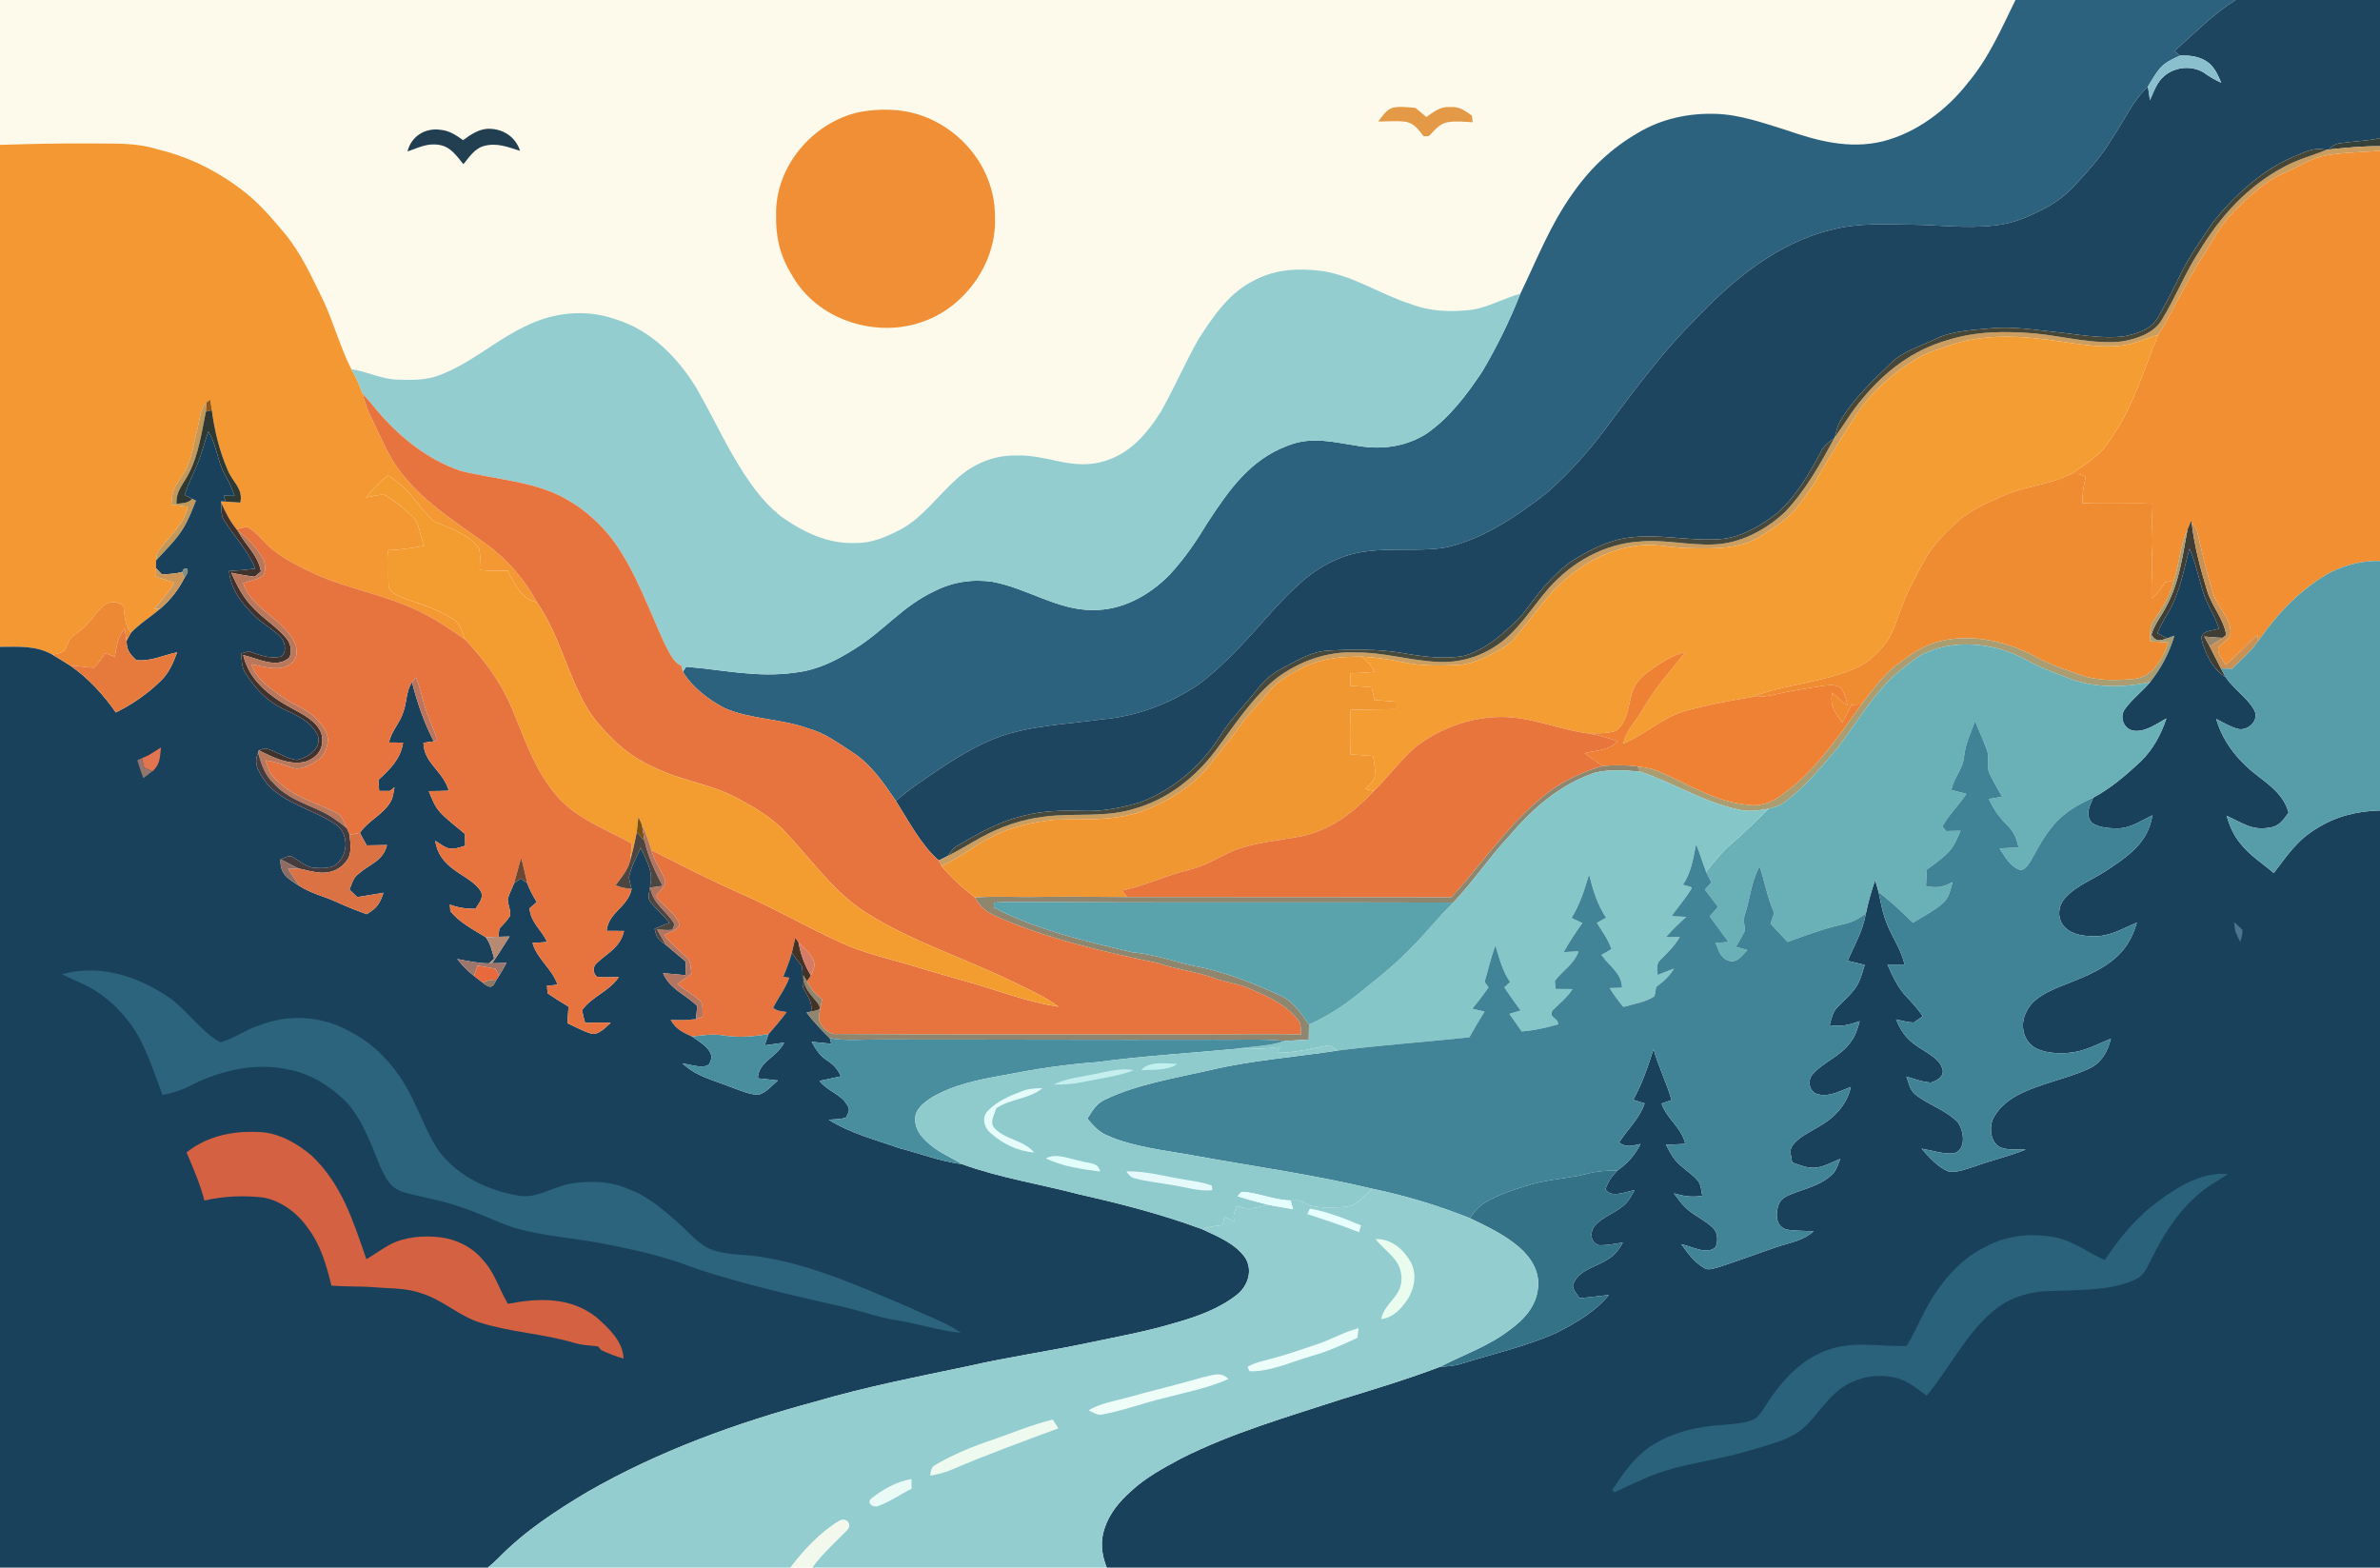 <svg xmlns="http://www.w3.org/2000/svg" version="1.1" viewBox="0 0 832 548" width="832.0pt" height="548.0pt">
<path d="M 0.00 0.00 L 704.56 0.00 C 699.61 10.11 695.21 20.31 687.93 28.96 C 680.49 38.51 669.90 46.46 658.06 49.44 C 646.47 52.21 635.41 49.28 624.47 45.49 C 616.65 43.05 608.19 40.06 600.01 39.81 C 590.40 39.46 580.79 41.50 572.52 46.49 C 563.39 51.76 555.68 59.03 549.72 67.71 C 541.94 78.55 537.31 90.64 531.49 102.66 C 525.84 104.22 520.48 107.29 514.78 108.26 C 507.47 109.11 500.21 108.97 493.26 106.31 C 482.03 102.69 473.91 96.74 462.51 94.76 C 454.34 93.73 446.31 93.94 438.86 97.81 C 429.92 102.01 424.31 110.28 419.11 118.33 C 414.36 126.63 410.58 135.48 405.88 143.81 C 400.68 152.07 394.42 159.29 384.50 161.62 C 373.71 164.11 365.72 158.76 355.00 159.23 C 347.34 159.10 340.03 162.24 334.44 167.40 C 328.14 173.01 322.43 180.98 315.04 184.97 C 309.91 187.63 304.90 189.91 299.00 189.80 C 289.49 190.21 280.89 186.05 273.30 180.71 C 265.13 174.44 259.19 164.61 254.24 155.71 C 250.61 149.02 247.21 142.19 243.43 135.59 C 236.87 124.91 227.49 115.35 215.22 111.62 C 204.69 107.87 193.09 109.18 183.23 114.25 C 172.75 119.32 164.54 127.02 153.84 131.06 C 149.07 132.97 144.05 132.88 138.98 132.71 C 133.37 132.58 128.49 129.89 122.82 129.05 C 118.89 121.37 116.69 112.84 113.00 105.02 C 108.90 96.70 105.43 88.78 99.49 81.55 C 95.31 76.61 91.34 71.82 86.28 67.73 C 77.13 60.37 66.54 54.90 55.08 52.21 C 47.40 49.74 39.94 50.28 32.00 50.14 C 21.33 50.07 10.67 50.30 0.00 50.64 L 0.00 0.00 Z" fill="#fdfaeb"></path>
<path d="M 704.56 0.00 L 781.52 0.00 C 773.52 5.03 767.17 11.64 760.14 17.83 C 760.80 18.36 761.46 18.90 762.12 19.44 C 760.19 20.29 758.18 21.20 756.51 22.50 C 754.15 24.49 752.48 27.63 750.87 30.25 C 745.31 35.58 742.71 41.98 738.36 48.38 C 734.70 54.58 729.94 59.82 725.05 65.06 C 722.24 68.02 719.05 70.57 715.44 72.50 C 709.58 75.60 703.73 78.25 697.03 78.83 C 687.19 79.96 677.82 78.60 668.00 78.53 C 658.52 78.45 649.54 77.84 640.25 80.34 C 621.25 84.85 605.25 98.22 592.13 112.13 C 581.47 122.83 572.75 134.58 563.65 146.63 C 557.06 155.83 549.52 164.54 541.03 172.04 C 530.50 180.32 517.82 189.02 504.45 191.55 C 492.48 193.18 478.87 190.32 467.40 195.52 C 458.42 199.26 452.20 205.72 445.66 212.65 C 437.48 221.84 429.00 231.70 419.18 239.14 C 409.04 245.97 397.36 250.45 385.13 251.47 C 373.11 253.16 359.97 253.61 348.72 257.77 C 338.25 261.78 329.52 268.07 320.36 274.33 C 317.86 276.08 315.52 278.01 313.17 279.95 C 308.91 273.68 304.51 267.19 298.04 263.00 C 292.97 259.76 288.47 256.27 282.55 254.64 C 273.30 251.25 262.26 251.46 253.39 247.58 C 247.76 244.64 242.03 240.34 238.73 234.84 C 239.10 234.25 239.48 233.67 239.86 233.08 C 253.19 234.16 264.73 237.02 278.05 235.11 C 285.75 234.24 292.35 230.91 298.80 226.82 C 308.96 220.55 315.66 211.73 326.78 206.60 C 333.11 203.39 339.95 202.36 346.97 203.38 C 358.68 205.51 370.09 213.45 382.00 213.24 C 392.32 213.41 401.84 208.09 408.90 200.88 C 414.13 195.23 418.35 188.99 422.32 182.42 C 429.64 171.29 436.96 160.76 449.97 155.86 C 458.61 152.33 466.26 154.63 474.97 155.90 C 483.18 157.27 491.54 156.12 498.63 151.62 C 506.70 146.06 512.66 138.10 518.06 130.04 C 523.22 121.37 527.80 112.04 531.49 102.66 C 537.31 90.64 541.94 78.55 549.72 67.71 C 555.68 59.03 563.39 51.76 572.52 46.49 C 580.79 41.50 590.40 39.46 600.01 39.81 C 608.19 40.06 616.65 43.05 624.47 45.49 C 635.41 49.28 646.47 52.21 658.06 49.44 C 669.90 46.46 680.49 38.51 687.93 28.96 C 695.21 20.31 699.61 10.11 704.56 0.00 Z" fill="#2c627e"></path>
<path d="M 781.52 0.00 L 832.00 0.00 L 832.00 48.31 C 827.36 49.27 822.64 49.39 817.98 50.09 C 816.27 50.28 815.16 51.28 813.86 52.28 L 813.31 52.41 C 808.64 51.27 805.25 53.37 801.11 55.06 C 790.26 59.86 780.97 68.52 773.62 77.69 C 769.01 84.48 764.12 91.35 760.82 98.88 C 758.70 103.02 756.59 107.22 754.19 111.21 C 752.01 115.17 746.85 116.67 742.72 117.53 C 734.78 118.60 725.95 116.79 718.02 116.01 C 710.62 115.24 703.48 114.04 695.99 114.76 C 689.42 115.40 682.62 115.59 676.59 118.49 C 671.06 121.18 665.25 122.76 660.98 126.97 C 654.56 133.16 647.75 139.55 643.25 147.30 C 642.24 149.08 641.94 150.91 641.42 152.87 L 641.26 153.13 C 639.45 154.46 637.71 155.59 636.68 157.66 C 632.58 165.43 627.61 174.07 620.75 179.77 C 615.24 183.93 608.39 188.01 601.35 188.44 C 590.46 189.28 579.97 186.42 568.99 187.99 C 562.23 188.90 555.60 192.32 549.85 195.86 C 542.57 200.93 537.64 207.45 532.49 214.48 C 526.96 220.44 520.01 226.77 512.09 229.20 C 505.02 230.61 497.07 229.52 490.03 228.23 C 481.47 226.87 472.63 226.93 464.00 227.46 C 458.07 227.83 452.94 231.18 447.78 233.86 C 444.54 235.56 441.96 237.85 439.70 240.71 C 435.24 246.38 430.30 251.29 426.42 257.38 C 419.99 267.73 410.06 276.07 398.66 280.42 C 392.36 282.31 385.60 283.71 379.00 283.47 C 371.90 283.27 364.94 283.32 358.01 285.10 C 349.35 287.10 342.20 291.26 334.60 295.65 C 333.10 296.51 332.34 297.87 331.33 299.21 C 330.28 299.75 329.23 300.27 328.16 300.78 C 321.86 295.24 317.64 286.97 313.17 279.95 C 315.52 278.01 317.86 276.08 320.36 274.33 C 329.52 268.07 338.25 261.78 348.72 257.77 C 359.97 253.61 373.11 253.16 385.13 251.47 C 397.36 250.45 409.04 245.97 419.18 239.14 C 429.00 231.70 437.48 221.84 445.66 212.65 C 452.20 205.72 458.42 199.26 467.40 195.52 C 478.87 190.32 492.48 193.18 504.45 191.55 C 517.82 189.02 530.50 180.32 541.03 172.04 C 549.52 164.54 557.06 155.83 563.65 146.63 C 572.75 134.58 581.47 122.83 592.13 112.13 C 605.25 98.22 621.25 84.85 640.25 80.34 C 649.54 77.84 658.52 78.45 668.00 78.53 C 677.82 78.60 687.19 79.96 697.03 78.83 C 703.73 78.25 709.58 75.60 715.44 72.50 C 719.05 70.57 722.24 68.02 725.05 65.06 C 729.94 59.82 734.70 54.58 738.36 48.38 C 742.71 41.98 745.31 35.58 750.87 30.25 C 751.09 31.85 751.32 33.44 751.58 35.03 C 752.91 32.10 754.00 28.68 756.56 26.59 C 760.46 23.15 766.92 22.72 771.10 25.86 C 772.83 27.07 774.58 28.05 776.51 28.92 C 775.33 26.27 774.35 23.81 772.04 21.93 C 769.25 19.75 765.56 19.27 762.12 19.44 C 761.46 18.90 760.80 18.36 760.14 17.83 C 767.17 11.64 773.52 5.03 781.52 0.00 Z" fill="#1d455f"></path>
<path d="M 762.12 19.44 C 765.56 19.27 769.25 19.75 772.04 21.93 C 774.35 23.81 775.33 26.27 776.51 28.92 C 774.58 28.05 772.83 27.07 771.10 25.86 C 766.92 22.72 760.46 23.15 756.56 26.59 C 754.00 28.68 752.91 32.10 751.58 35.03 C 751.32 33.44 751.09 31.85 750.87 30.25 C 752.48 27.63 754.15 24.49 756.51 22.50 C 758.18 21.20 760.19 20.29 762.12 19.44 Z" fill="#8abfce"></path>
<path d="M 507.01 37.42 C 510.13 37.16 512.15 38.70 514.54 40.40 C 514.64 41.17 514.73 41.95 514.82 42.73 C 511.93 42.59 508.79 42.21 505.94 42.74 C 503.01 43.38 501.50 45.56 499.50 47.57 C 498.90 47.60 498.31 47.63 497.71 47.65 C 495.91 45.48 494.56 43.20 491.57 42.59 C 488.36 42.14 485.01 42.49 481.78 42.48 C 483.35 40.57 484.40 38.50 486.86 37.64 C 489.39 37.10 492.25 37.51 494.82 37.70 C 496.08 38.78 497.35 39.85 498.63 40.90 C 501.32 39.05 503.50 37.15 507.01 37.42 Z" fill="#e39946"></path>
<path d="M 300.24 39.21 C 307.51 37.83 315.49 37.96 322.50 40.51 C 337.26 45.86 348.05 60.10 347.80 76.00 C 348.54 91.41 337.76 106.84 323.39 112.16 C 306.71 118.63 285.57 111.97 276.79 96.06 C 272.70 89.53 271.10 82.68 271.31 75.00 C 271.01 58.22 284.07 42.83 300.24 39.21 Z" fill="#f08f35"></path>
<path d="M 170.21 45.03 C 175.50 44.78 180.14 47.61 181.81 52.73 C 177.45 51.38 173.74 49.78 169.05 51.06 C 165.81 52.03 164.05 54.94 161.99 57.40 C 159.64 54.50 157.53 51.28 153.53 50.65 C 149.37 49.92 146.24 51.67 142.45 52.95 C 143.74 47.65 148.65 44.58 154.01 45.38 C 157.12 45.66 159.43 47.26 161.89 48.99 C 164.51 47.13 166.88 45.38 170.21 45.03 Z" fill="#213f51"></path>
<path d="M 832.00 48.31 L 832.00 51.11 C 825.91 51.05 819.91 51.67 813.86 52.28 C 815.16 51.28 816.27 50.28 817.98 50.09 C 822.64 49.39 827.36 49.27 832.00 48.31 Z" fill="#364139"></path>
<path d="M 0.00 50.64 C 10.67 50.30 21.33 50.07 32.00 50.14 C 39.94 50.28 47.40 49.74 55.08 52.21 C 66.54 54.90 77.13 60.37 86.28 67.73 C 91.34 71.82 95.31 76.61 99.49 81.55 C 105.43 88.78 108.90 96.70 113.00 105.02 C 116.69 112.84 118.89 121.37 122.82 129.05 C 124.45 131.76 125.66 134.65 126.76 137.62 C 127.55 140.55 128.45 143.42 129.84 146.13 C 133.38 153.13 135.81 159.95 140.90 166.10 C 148.76 175.82 158.66 182.07 168.66 189.24 C 176.60 194.73 183.08 201.97 187.64 210.48 C 182.43 209.61 179.58 203.72 177.51 199.46 C 174.20 199.65 170.99 199.59 167.70 199.22 C 167.73 196.74 168.10 193.99 167.42 191.59 C 163.48 186.50 157.21 184.60 151.79 182.32 C 148.11 179.10 145.32 174.64 141.95 171.07 C 140.05 169.23 137.84 167.68 135.65 166.19 C 132.70 168.38 130.32 171.10 127.95 173.89 C 129.99 173.55 132.26 172.85 134.32 172.99 C 137.80 174.84 140.93 177.56 143.82 180.21 C 147.04 183.02 146.41 186.72 148.34 190.78 C 144.15 191.56 139.95 192.20 135.67 192.34 C 135.94 196.36 135.62 200.38 135.82 204.40 C 135.69 206.98 138.91 208.09 140.82 208.99 C 147.26 211.33 153.38 212.94 159.15 216.99 C 161.11 218.34 161.66 221.46 162.58 223.57 C 157.26 219.92 152.22 216.36 146.37 213.61 C 135.06 208.09 121.68 205.83 110.31 200.72 C 105.21 198.41 100.05 195.82 95.61 192.38 C 92.09 189.64 90.05 186.04 86.26 184.16 C 85.07 184.44 83.89 184.73 82.72 185.03 C 80.36 182.21 78.79 178.97 77.30 175.64 L 77.25 175.24 L 78.93 175.35 C 80.63 175.47 82.32 175.58 84.02 175.69 C 85.06 170.69 81.36 168.64 79.64 164.40 C 76.74 157.74 74.98 150.58 74.05 143.39 C 73.87 142.16 73.68 140.94 73.50 139.72 C 73.02 140.05 72.54 140.40 72.07 140.74 C 69.92 142.78 69.88 146.50 69.14 149.27 C 67.49 155.94 66.96 162.12 62.75 167.76 C 60.61 170.75 60.01 172.70 59.94 176.41 C 61.85 176.66 63.76 176.91 65.67 177.16 C 64.08 183.92 59.23 187.17 55.48 192.54 C 54.69 193.57 54.72 194.69 54.56 195.93 C 54.54 196.81 54.53 197.70 54.53 198.59 C 54.53 199.59 54.53 200.59 54.53 201.59 C 56.66 202.30 58.78 203.01 60.91 203.72 C 58.97 207.09 56.43 209.93 53.86 212.81 L 55.87 212.89 C 52.43 215.83 48.84 217.99 45.74 221.25 C 43.55 218.19 43.56 215.29 43.16 211.72 C 41.13 210.29 38.54 209.99 36.47 211.51 C 33.56 213.73 31.80 217.44 28.89 219.77 C 27.45 220.99 25.72 221.98 24.47 223.38 C 23.71 224.70 23.29 226.21 22.54 227.53 C 21.34 228.32 19.73 228.55 18.34 228.84 C 12.44 225.57 6.49 226.09 0.00 226.11 L 0.00 50.64 Z" fill="#f39832"></path>
<path d="M 832.00 51.11 L 832.00 52.68 C 825.65 53.31 819.05 53.19 812.83 54.40 C 807.60 55.33 803.51 58.40 798.36 60.52 C 791.63 63.30 786.15 68.91 780.94 73.93 C 775.92 78.86 773.31 84.65 769.51 90.44 C 764.00 99.04 759.83 108.39 754.47 117.05 C 750.02 118.34 746.45 120.21 742.02 120.73 C 732.76 122.03 722.49 119.31 713.15 118.44 C 702.71 117.18 691.14 117.22 681.15 120.89 C 677.14 122.23 673.26 123.36 669.63 125.61 C 661.81 130.40 654.60 136.70 649.39 144.29 C 644.39 152.03 639.35 159.86 634.86 167.91 C 633.12 171.01 630.89 173.80 628.70 176.66 C 625.47 181.19 620.11 184.43 615.49 187.46 C 608.20 192.08 599.30 191.75 591.00 191.63 C 583.84 191.62 578.01 189.63 571.00 190.99 C 560.01 192.61 549.72 199.20 542.30 207.29 C 538.00 212.33 534.01 217.66 529.79 222.78 C 528.24 224.68 526.31 226.08 524.16 227.23 C 519.41 229.69 515.13 232.14 509.65 232.45 C 503.30 232.71 496.63 232.84 490.42 231.48 C 485.64 230.48 480.83 229.75 475.95 229.53 C 469.00 229.57 462.40 229.99 456.04 233.08 C 451.33 235.44 446.53 237.98 443.21 242.19 C 440.08 246.10 436.50 249.51 433.60 253.59 C 430.06 258.64 426.05 263.30 422.24 268.15 C 416.46 275.21 408.01 280.27 399.57 283.49 C 389.33 287.10 379.56 286.25 368.99 286.52 C 361.35 287.29 353.41 288.96 346.59 292.62 C 340.47 295.56 335.38 300.02 329.13 302.71 L 328.72 301.91 C 328.53 301.54 328.35 301.16 328.16 300.78 C 329.23 300.27 330.28 299.75 331.33 299.21 C 335.27 297.25 338.98 294.91 342.82 292.79 C 349.71 289.01 357.17 286.41 364.99 285.49 C 376.14 284.01 386.60 286.08 397.53 282.41 C 408.64 279.02 417.72 271.76 424.73 262.66 C 431.36 253.83 437.82 243.57 446.73 236.71 C 454.64 230.99 464.15 227.60 473.99 228.09 C 483.87 227.99 493.21 231.01 503.00 231.39 C 510.30 231.71 517.41 229.61 523.43 225.47 C 530.62 220.71 535.89 211.87 541.52 205.50 C 549.64 196.43 560.74 190.15 573.01 189.32 C 581.83 188.47 590.25 190.69 599.00 190.32 C 608.26 190.07 617.37 185.23 624.00 178.98 C 631.11 171.59 636.39 162.10 641.26 153.13 L 641.42 152.87 C 644.74 148.33 647.46 143.47 651.20 139.23 C 659.00 129.75 668.86 122.28 680.79 118.90 C 690.85 115.72 701.09 115.70 711.51 116.58 C 721.21 117.53 732.08 120.47 741.76 119.36 C 746.89 118.50 753.00 116.52 755.77 111.74 C 760.54 103.96 763.85 95.43 768.84 87.75 C 776.19 75.61 785.72 65.08 798.38 58.37 C 803.17 55.73 808.30 54.42 813.31 52.41 L 813.86 52.28 C 819.91 51.67 825.91 51.05 832.00 51.11 Z" fill="#cb9d5e"></path>
<path d="M 813.31 52.41 C 808.30 54.42 803.17 55.73 798.38 58.37 C 785.72 65.08 776.19 75.61 768.84 87.75 C 763.85 95.43 760.54 103.96 755.77 111.74 C 753.00 116.52 746.89 118.50 741.76 119.36 C 732.08 120.47 721.21 117.53 711.51 116.58 C 701.09 115.70 690.85 115.72 680.79 118.90 C 668.86 122.28 659.00 129.75 651.20 139.23 C 647.46 143.47 644.74 148.33 641.42 152.87 C 641.94 150.91 642.24 149.08 643.25 147.30 C 647.75 139.55 654.56 133.16 660.98 126.97 C 665.25 122.76 671.06 121.18 676.59 118.49 C 682.62 115.59 689.42 115.40 695.99 114.76 C 703.48 114.04 710.62 115.24 718.02 116.01 C 725.95 116.79 734.78 118.60 742.72 117.53 C 746.85 116.67 752.01 115.17 754.19 111.21 C 756.59 107.22 758.70 103.02 760.82 98.88 C 764.12 91.35 769.01 84.48 773.62 77.69 C 780.97 68.52 790.26 59.86 801.11 55.06 C 805.25 53.37 808.64 51.27 813.31 52.41 Z" fill="#474737"></path>
<path d="M 832.00 52.68 L 832.00 196.11 C 826.01 195.93 820.27 197.36 814.90 199.95 C 804.34 205.76 796.37 214.24 789.48 223.99 L 789.09 221.95 C 785.32 225.36 782.01 229.18 778.02 232.36 C 777.02 230.66 774.96 228.42 775.53 226.34 C 776.76 224.66 780.02 223.28 779.73 220.99 C 779.92 216.47 775.39 212.34 773.90 208.11 C 771.41 200.64 769.79 192.80 767.93 185.15 C 767.35 184.29 766.76 183.44 766.16 182.59 L 766.06 182.44 L 765.90 182.22 C 765.49 183.17 765.09 184.13 764.71 185.10 C 762.03 190.85 761.90 196.91 760.00 202.87 C 758.94 203.11 757.87 203.35 756.81 203.59 C 755.49 205.81 754.07 207.63 752.13 209.34 C 751.96 203.87 752.57 198.44 752.23 192.96 C 751.92 187.31 752.41 181.73 752.48 176.09 C 744.29 175.76 736.12 176.27 727.93 175.85 C 727.93 172.70 728.37 169.83 729.14 166.79 C 727.45 165.54 725.90 165.64 723.87 165.78 C 729.18 162.24 734.22 159.22 737.68 153.67 C 745.78 142.38 749.27 129.40 754.47 117.05 C 759.83 108.39 764.00 99.04 769.51 90.44 C 773.31 84.65 775.92 78.86 780.94 73.93 C 786.15 68.91 791.63 63.30 798.36 60.52 C 803.51 58.40 807.60 55.33 812.83 54.40 C 819.05 53.19 825.65 53.31 832.00 52.68 Z" fill="#f18f32"></path>
<path d="M 462.51 94.76 C 473.91 96.74 482.03 102.69 493.26 106.31 C 500.21 108.97 507.47 109.11 514.78 108.26 C 520.48 107.29 525.84 104.22 531.49 102.66 C 527.80 112.04 523.22 121.37 518.06 130.04 C 512.66 138.10 506.70 146.06 498.63 151.62 C 491.54 156.12 483.18 157.27 474.97 155.90 C 466.26 154.63 458.61 152.33 449.97 155.86 C 436.96 160.76 429.64 171.29 422.32 182.42 C 418.35 188.99 414.13 195.23 408.90 200.88 C 401.84 208.09 392.32 213.41 382.00 213.24 C 370.09 213.45 358.68 205.51 346.97 203.38 C 339.95 202.36 333.11 203.39 326.78 206.60 C 315.66 211.73 308.96 220.55 298.80 226.82 C 292.35 230.91 285.75 234.24 278.05 235.11 C 264.73 237.02 253.19 234.16 239.86 233.08 C 239.48 233.67 239.10 234.25 238.73 234.84 C 238.51 234.13 238.34 233.41 238.15 232.70 C 235.16 231.46 233.72 227.44 232.22 224.77 C 226.88 213.04 222.17 199.79 214.61 189.26 C 210.22 183.43 204.69 178.27 198.31 174.70 C 187.70 168.33 173.05 167.60 161.18 164.64 C 148.71 160.54 137.89 151.32 129.87 141.13 C 128.85 139.94 127.79 138.79 126.76 137.62 C 125.66 134.65 124.45 131.76 122.82 129.05 C 128.49 129.89 133.37 132.58 138.98 132.71 C 144.05 132.88 149.07 132.97 153.84 131.06 C 164.54 127.02 172.75 119.32 183.23 114.25 C 193.09 109.18 204.69 107.87 215.22 111.62 C 227.49 115.35 236.87 124.91 243.43 135.59 C 247.21 142.19 250.61 149.02 254.24 155.71 C 259.19 164.61 265.13 174.44 273.30 180.71 C 280.89 186.05 289.49 190.21 299.00 189.80 C 304.90 189.91 309.91 187.63 315.04 184.97 C 322.43 180.98 328.14 173.01 334.44 167.40 C 340.03 162.24 347.34 159.10 355.00 159.23 C 365.72 158.76 373.71 164.11 384.50 161.62 C 394.42 159.29 400.68 152.07 405.88 143.81 C 410.58 135.48 414.36 126.63 419.11 118.33 C 424.31 110.28 429.92 102.01 438.86 97.81 C 446.31 93.94 454.34 93.73 462.51 94.76 Z" fill="#93cdcf"></path>
<path d="M 754.47 117.05 C 749.27 129.40 745.78 142.38 737.68 153.67 C 734.22 159.22 729.18 162.24 723.87 165.78 C 716.30 169.57 707.96 169.86 700.32 173.31 C 694.33 176.04 688.68 178.24 683.78 182.79 C 679.62 186.73 675.16 191.16 672.53 196.28 C 669.81 201.40 666.94 206.36 664.96 211.84 C 663.10 216.42 661.83 221.89 658.59 225.64 C 655.63 229.14 652.32 232.14 648.01 233.87 C 636.65 238.69 624.24 239.11 612.61 243.62 C 604.81 244.94 596.96 246.35 589.34 248.47 C 580.95 250.85 575.55 256.53 567.46 259.95 C 568.54 254.86 572.04 252.18 574.51 247.60 C 578.65 240.37 584.14 234.35 589.28 227.87 C 584.23 229.21 580.11 231.96 575.94 235.00 C 573.19 237.11 570.99 239.65 570.29 243.13 C 569.17 247.25 568.66 253.11 564.70 255.59 C 561.53 256.48 558.00 256.38 554.73 256.31 C 545.22 255.02 536.69 251.20 527.00 250.67 C 515.58 250.12 504.07 254.08 495.02 260.99 C 489.65 265.61 485.41 271.48 480.34 276.45 C 479.30 276.24 478.27 276.03 477.23 275.83 C 478.29 274.65 479.74 273.51 480.41 272.07 C 481.01 269.63 480.37 266.74 480.02 264.29 C 477.40 264.10 474.78 263.91 472.17 263.71 C 471.85 258.48 471.86 253.35 472.17 248.13 C 477.41 247.99 482.65 248.03 487.89 247.88 C 487.89 247.02 487.89 246.15 487.88 245.29 C 485.42 245.09 482.96 244.90 480.50 244.71 C 480.17 243.23 479.84 241.76 479.51 240.28 C 477.04 240.09 474.56 239.90 472.09 239.71 C 472.08 238.27 472.08 236.82 472.07 235.37 C 474.88 235.30 477.68 235.16 480.48 234.84 C 479.39 232.61 477.87 231.07 475.95 229.53 C 480.83 229.75 485.64 230.48 490.42 231.48 C 496.63 232.84 503.30 232.71 509.65 232.45 C 515.13 232.14 519.41 229.69 524.16 227.23 C 526.31 226.08 528.24 224.68 529.79 222.78 C 534.01 217.66 538.00 212.33 542.30 207.29 C 549.72 199.20 560.01 192.61 571.00 190.99 C 578.01 189.63 583.84 191.62 591.00 191.63 C 599.30 191.75 608.20 192.08 615.49 187.46 C 620.11 184.43 625.47 181.19 628.70 176.66 C 630.89 173.80 633.12 171.01 634.86 167.91 C 639.35 159.86 644.39 152.03 649.39 144.29 C 654.60 136.70 661.81 130.40 669.63 125.61 C 673.26 123.36 677.14 122.23 681.15 120.89 C 691.14 117.22 702.71 117.18 713.15 118.44 C 722.49 119.31 732.76 122.03 742.02 120.73 C 746.45 120.21 750.02 118.34 754.47 117.05 Z" fill="#f49d32"></path>
<path d="M 126.76 137.62 C 127.79 138.79 128.85 139.94 129.87 141.13 C 137.89 151.32 148.71 160.54 161.18 164.64 C 173.05 167.60 187.70 168.33 198.31 174.70 C 204.69 178.27 210.22 183.43 214.61 189.26 C 222.17 199.79 226.88 213.04 232.22 224.77 C 233.72 227.44 235.16 231.46 238.15 232.70 C 238.34 233.41 238.51 234.13 238.73 234.84 C 242.03 240.34 247.76 244.64 253.39 247.58 C 262.26 251.46 273.30 251.25 282.55 254.64 C 288.47 256.27 292.97 259.76 298.04 263.00 C 304.51 267.19 308.91 273.68 313.17 279.95 C 317.64 286.97 321.86 295.24 328.16 300.78 C 328.35 301.16 328.53 301.54 328.72 301.91 L 329.13 302.71 C 332.61 306.89 336.62 310.43 340.89 313.76 C 342.48 317.00 344.95 318.83 348.17 320.27 C 366.52 328.37 385.53 332.63 405.01 336.71 C 411.47 338.99 418.24 339.61 424.64 341.98 C 428.76 343.41 432.96 343.89 436.99 345.63 C 443.31 348.46 449.21 350.84 453.65 356.42 C 455.01 357.87 454.63 359.77 454.86 361.63 C 442.92 361.32 430.95 361.64 419.00 361.60 C 377.00 361.55 334.93 361.72 292.95 361.45 C 289.76 361.78 287.28 359.38 286.29 356.57 C 286.17 354.19 286.96 351.71 287.37 349.37 C 285.00 347.51 283.39 345.78 282.08 343.02 C 282.55 342.35 283.02 341.69 283.47 341.01 C 284.19 339.41 285.00 338.01 284.55 336.19 C 284.06 334.47 282.57 332.95 281.37 331.67 C 280.63 330.94 279.89 330.21 279.15 329.48 C 278.78 328.93 278.40 328.39 278.03 327.85 C 277.61 329.56 277.22 331.28 276.82 332.99 C 276.05 335.92 274.92 338.64 273.82 341.45 C 274.52 341.56 275.22 341.67 275.93 341.78 C 274.53 345.59 272.10 348.71 270.27 352.28 C 271.66 353.55 273.27 353.43 275.01 353.77 C 273.04 356.48 270.86 358.99 268.66 361.50 C 263.42 362.34 258.27 362.84 253.00 361.96 C 249.25 361.34 245.64 361.88 241.92 362.35 C 238.69 360.92 236.18 359.72 234.42 356.49 C 237.40 356.55 240.35 356.64 243.32 356.22 C 244.10 355.96 244.88 355.69 245.65 355.42 C 245.45 353.82 245.90 351.39 244.96 350.07 C 242.49 347.77 239.43 346.09 236.78 343.98 C 238.42 342.79 240.07 341.61 241.73 340.45 C 241.42 338.64 241.63 336.11 240.17 334.82 C 237.46 332.19 234.52 329.92 232.24 326.86 C 233.70 325.97 237.47 325.08 237.46 322.98 C 236.05 319.14 231.70 316.61 229.27 313.32 C 230.44 311.41 233.71 309.27 232.18 306.79 C 230.64 303.55 228.64 300.66 227.71 297.13 C 238.43 302.61 249.14 308.08 260.18 312.91 C 271.57 317.96 282.34 324.21 293.67 329.36 C 301.84 333.23 311.34 335.24 320.04 337.91 C 326.70 339.98 333.43 341.78 340.13 343.74 C 349.96 346.64 359.86 350.40 370.03 351.91 C 365.00 348.17 359.40 345.79 353.82 343.05 C 337.14 334.93 318.51 329.02 302.91 319.13 C 291.40 311.99 282.82 299.35 273.37 289.64 C 268.75 285.16 262.84 281.69 257.16 278.71 C 250.20 275.12 243.02 273.63 235.70 271.18 C 228.56 268.57 221.57 265.26 215.96 260.02 C 212.21 256.49 208.55 252.67 205.74 248.34 C 198.28 236.09 195.86 222.37 187.64 210.48 C 183.08 201.97 176.60 194.73 168.66 189.24 C 158.66 182.07 148.76 175.82 140.90 166.10 C 135.81 159.95 133.38 153.13 129.84 146.13 C 128.45 143.42 127.55 140.55 126.76 137.62 Z" fill="#e7743e"></path>
<path d="M 73.50 139.72 C 73.68 140.94 73.87 142.16 74.05 143.39 L 71.96 143.91 C 72.01 142.85 72.04 141.80 72.07 140.74 C 72.54 140.40 73.02 140.05 73.50 139.72 Z" fill="#925614"></path>
<path d="M 72.07 140.74 C 72.04 141.80 72.01 142.85 71.96 143.91 C 70.52 150.95 69.44 158.78 66.18 165.18 C 64.33 169.05 61.44 171.48 61.69 176.13 C 63.79 175.84 65.62 176.04 67.21 174.38 C 67.63 174.59 68.06 174.80 68.49 175.00 C 67.13 178.43 65.90 181.78 63.92 184.92 C 61.44 188.92 57.72 192.42 54.56 195.93 C 54.72 194.69 54.69 193.57 55.48 192.54 C 59.23 187.17 64.08 183.92 65.67 177.16 C 63.76 176.91 61.85 176.66 59.94 176.41 C 60.01 172.70 60.61 170.75 62.75 167.76 C 66.96 162.12 67.49 155.94 69.14 149.27 C 69.88 146.50 69.92 142.78 72.07 140.74 Z" fill="#c39858"></path>
<path d="M 71.96 143.91 L 74.05 143.39 C 74.98 150.58 76.74 157.74 79.64 164.40 C 81.36 168.64 85.06 170.69 84.02 175.69 C 82.32 175.58 80.63 175.47 78.93 175.35 C 78.68 174.66 78.43 173.97 78.18 173.28 C 79.45 173.31 80.73 173.33 82.01 173.34 C 81.17 170.81 80.09 168.51 78.77 166.20 C 75.92 161.32 75.87 155.69 72.82 150.86 C 71.41 154.82 70.48 158.81 68.82 162.68 C 67.35 166.13 65.71 169.44 64.56 173.01 L 67.21 174.38 C 65.62 176.04 63.79 175.84 61.69 176.13 C 61.44 171.48 64.33 169.05 66.18 165.18 C 69.44 158.78 70.52 150.95 71.96 143.91 Z" fill="#2f3932"></path>
<path d="M 72.82 150.86 C 75.87 155.69 75.92 161.32 78.77 166.20 C 80.09 168.51 81.17 170.81 82.01 173.34 C 80.73 173.33 79.45 173.31 78.18 173.28 C 78.43 173.97 78.68 174.66 78.93 175.35 L 77.25 175.24 L 77.30 175.64 C 77.50 177.55 77.13 180.06 78.23 181.72 C 81.68 187.35 86.86 192.63 89.21 198.77 C 86.18 199.18 83.13 199.44 80.08 199.61 C 80.65 206.23 84.75 211.24 89.36 215.65 C 91.97 218.11 95.12 219.87 97.73 222.29 C 99.61 223.93 100.42 227.63 98.46 229.46 C 94.35 230.51 90.74 228.96 86.94 227.64 C 86.05 227.91 85.16 228.19 84.27 228.47 C 84.53 230.87 84.43 233.17 85.77 235.28 C 89.15 240.53 93.35 245.17 99.09 247.85 C 103.70 250.04 108.69 252.12 111.08 257.01 C 112.62 261.57 107.67 264.81 103.89 265.66 C 100.08 265.34 96.49 262.43 92.78 261.62 C 91.99 261.73 91.22 262.02 90.48 262.28 L 90.24 263.13 C 88.27 267.33 90.96 270.52 93.21 273.89 C 99.37 280.91 110.04 283.27 117.04 287.98 C 121.66 290.81 121.94 297.62 118.36 301.39 C 116.47 303.73 112.67 303.54 109.96 303.36 C 106.80 303.20 104.58 300.64 101.83 299.34 C 100.61 299.10 99.22 299.98 98.08 300.39 C 97.74 305.61 100.78 307.22 104.65 309.69 C 108.83 312.37 113.15 313.24 117.66 315.31 C 121.10 316.90 124.62 318.27 128.19 319.57 C 131.78 317.36 132.72 316.09 134.05 312.09 C 130.99 312.58 127.95 313.13 124.89 313.60 C 123.99 312.73 123.08 311.86 122.18 310.99 C 123.06 308.86 123.42 306.85 125.39 305.42 C 129.29 301.95 133.95 301.03 135.28 295.39 C 132.93 295.41 130.58 295.45 128.22 295.52 C 127.79 294.78 127.37 294.03 126.96 293.28 C 126.58 292.56 126.20 291.85 125.81 291.13 C 128.84 286.73 133.72 284.94 136.46 280.40 C 137.43 278.87 137.56 276.97 137.92 275.20 C 137.36 275.63 136.79 276.07 136.23 276.50 C 135.00 276.49 133.77 276.48 132.54 276.48 C 132.46 275.20 132.37 273.91 132.29 272.63 C 136.35 268.86 140.05 265.37 140.91 259.59 C 139.27 259.58 137.64 259.56 136.00 259.55 C 136.81 255.50 139.76 252.83 140.98 248.92 C 142.25 245.54 141.98 241.39 144.03 238.49 C 145.92 245.82 148.16 252.40 151.62 259.15 C 150.43 259.33 149.23 259.50 148.03 259.65 C 148.21 266.93 154.77 269.27 156.91 276.41 C 154.57 276.51 152.24 276.54 149.90 276.55 C 151.00 279.25 151.91 281.84 153.94 284.02 C 156.52 286.79 159.70 289.05 162.56 291.55 C 162.57 292.91 162.59 294.27 162.61 295.63 C 160.50 296.29 158.65 297.03 156.39 296.43 C 154.89 295.82 153.54 294.78 152.17 293.91 C 152.73 298.36 155.33 301.63 158.91 304.14 C 161.94 306.43 166.51 308.50 168.28 311.96 C 168.96 314.32 167.29 315.75 166.27 317.69 C 163.07 317.69 160.26 317.38 157.27 316.20 C 157.32 316.97 157.37 317.74 157.42 318.50 C 160.85 322.69 165.35 324.85 169.83 327.63 C 171.45 329.90 172.04 332.46 172.75 335.11 C 172.14 335.66 171.54 336.21 170.94 336.76 C 167.14 336.75 163.54 335.93 159.84 335.24 C 161.55 337.43 163.44 339.42 165.65 341.11 C 166.70 341.93 167.76 342.73 168.81 343.54 C 169.53 344.20 170.31 344.66 171.16 344.92 C 172.60 345.01 172.94 343.45 173.54 342.46 L 174.50 341.04 C 175.43 339.61 176.22 338.11 177.03 336.60 C 175.37 336.64 173.70 336.68 172.04 336.73 C 174.16 333.67 176.13 330.50 178.14 327.37 C 176.83 327.40 175.52 327.43 174.22 327.47 C 174.33 326.53 174.45 325.59 174.56 324.64 C 175.86 323.23 177.31 321.77 178.32 320.15 C 178.65 318.19 177.46 316.19 177.50 314.21 C 178.06 312.35 178.99 310.60 179.68 308.78 C 180.47 308.22 181.27 307.66 182.06 307.10 C 182.82 307.65 183.57 308.21 184.33 308.76 C 185.15 311.11 186.38 313.21 187.63 315.34 C 186.80 316.06 185.96 316.79 185.12 317.51 C 185.55 322.54 189.13 324.77 191.29 329.29 C 189.58 329.41 187.87 329.51 186.15 329.63 C 187.88 335.45 193.07 338.65 194.90 344.23 C 193.68 344.35 192.45 344.47 191.22 344.60 C 191.29 345.48 191.36 346.36 191.43 347.25 C 193.82 348.86 196.25 350.41 198.74 351.88 C 198.62 353.81 198.48 355.74 198.35 357.67 C 201.16 358.95 203.96 360.54 206.94 361.40 C 209.43 361.72 211.82 359.01 213.53 357.49 C 210.54 357.43 207.55 357.47 204.56 357.57 C 204.20 356.06 203.51 354.43 203.66 352.86 C 207.24 348.18 212.95 346.53 216.33 341.53 C 213.81 341.56 211.18 341.80 208.69 341.45 C 207.18 340.15 207.13 337.86 208.69 336.59 C 212.58 332.97 216.87 331.10 218.14 325.43 C 216.11 325.42 214.09 325.41 212.06 325.41 C 212.68 318.79 219.41 317.32 220.80 310.74 C 220.50 309.38 220.01 308.00 219.86 306.62 C 220.60 303.06 222.46 299.65 223.98 296.36 C 225.89 300.54 228.37 304.54 227.32 309.31 C 227.25 311.20 225.98 314.06 227.53 315.51 C 229.62 317.93 232.00 320.09 234.06 322.54 C 232.32 323.25 230.58 323.96 228.84 324.65 C 229.49 327.73 229.99 328.40 232.62 330.16 C 235.00 332.16 237.35 334.19 239.75 336.17 C 239.71 337.74 239.67 339.31 239.62 340.89 C 237.01 340.64 234.39 340.39 231.77 340.19 C 234.36 345.96 239.37 347.41 243.72 351.65 C 243.58 353.18 243.45 354.70 243.32 356.22 C 240.35 356.64 237.40 356.55 234.42 356.49 C 236.18 359.72 238.69 360.92 241.92 362.35 C 244.41 364.11 250.25 367.36 248.30 371.06 C 248.19 371.86 247.64 372.40 246.66 372.67 C 244.07 373.14 241.13 372.12 238.57 371.71 C 243.41 376.30 249.14 377.46 255.13 379.87 C 258.25 380.96 261.59 382.52 264.91 382.71 C 267.58 382.24 269.91 379.39 271.94 377.70 C 269.60 377.46 267.26 377.22 264.92 376.94 C 265.22 370.94 271.25 369.97 274.15 364.46 C 271.87 364.76 269.58 365.09 267.30 365.43 C 267.74 364.12 268.19 362.81 268.66 361.50 C 270.86 358.99 273.04 356.48 275.01 353.77 C 273.27 353.43 271.66 353.55 270.27 352.28 C 272.10 348.71 274.53 345.59 275.93 341.78 C 275.22 341.67 274.52 341.56 273.82 341.45 C 274.92 338.64 276.05 335.92 276.82 332.99 C 277.83 334.74 279.24 336.16 280.34 337.84 C 280.78 340.28 280.30 342.88 280.78 345.30 C 282.22 348.25 284.14 350.09 283.54 353.62 L 281.96 353.95 C 284.42 357.19 287.18 360.08 290.09 362.90 C 290.27 363.55 290.44 364.21 290.60 364.86 C 288.31 364.62 286.02 364.38 283.73 364.17 C 285.17 366.77 286.64 369.10 289.21 370.73 C 291.58 372.31 292.73 373.65 294.01 376.23 C 291.50 376.80 288.99 377.31 286.47 377.83 C 289.14 381.38 293.85 382.38 296.04 386.09 C 297.40 388.05 296.64 388.88 295.68 390.74 C 293.77 391.25 291.68 391.26 289.71 391.42 C 297.16 396.16 306.25 398.48 314.54 401.40 C 321.79 403.27 328.94 406.06 336.37 406.96 C 349.33 411.70 364.09 414.02 377.19 417.49 C 391.86 420.79 406.15 424.47 420.27 429.70 C 425.55 432.15 431.87 434.73 435.30 439.66 C 438.03 444.06 436.32 449.40 432.51 452.52 C 426.22 457.54 418.14 460.39 410.48 462.53 C 400.59 465.50 390.60 467.26 380.52 469.40 C 366.78 472.33 352.90 474.27 339.19 477.40 C 320.95 481.25 302.89 484.71 284.97 489.98 C 257.61 497.33 230.08 507.31 205.47 521.47 C 194.40 528.07 183.50 535.18 174.44 544.44 C 173.19 545.69 171.89 546.88 170.51 548.00 L 0.00 548.00 L 0.00 226.11 C 6.49 226.09 12.44 225.57 18.34 228.84 C 20.42 230.07 22.46 231.36 24.51 232.65 C 30.79 236.93 36.14 242.83 40.49 249.04 C 46.13 246.31 51.63 242.47 56.10 238.10 C 59.06 235.30 60.55 231.77 61.92 228.02 C 57.02 229.06 52.88 231.24 47.67 230.76 C 45.32 228.57 44.35 227.37 44.23 224.05 C 44.70 223.10 45.20 222.17 45.74 221.25 C 48.84 217.99 52.43 215.83 55.87 212.89 C 59.48 209.87 62.38 206.13 64.51 201.94 C 65.05 201.00 66.13 199.84 65.34 198.75 C 64.65 198.49 64.09 198.91 63.65 200.01 C 61.33 200.51 58.98 200.69 56.62 200.81 C 55.93 200.07 55.23 199.33 54.53 198.59 C 54.53 197.70 54.54 196.81 54.56 195.93 C 57.72 192.42 61.44 188.92 63.92 184.92 C 65.90 181.78 67.13 178.43 68.49 175.00 C 68.06 174.80 67.63 174.59 67.21 174.38 L 64.56 173.01 C 65.71 169.44 67.35 166.13 68.82 162.68 C 70.48 158.81 71.41 154.82 72.82 150.86 Z" fill="#19415b"></path>
<path d="M 641.26 153.13 C 636.39 162.10 631.11 171.59 624.00 178.98 C 617.37 185.23 608.26 190.07 599.00 190.32 C 590.25 190.69 581.83 188.47 573.01 189.32 C 560.74 190.15 549.64 196.43 541.52 205.50 C 535.89 211.87 530.62 220.71 523.43 225.47 C 517.41 229.61 510.30 231.71 503.00 231.39 C 493.21 231.01 483.87 227.99 473.99 228.09 C 464.15 227.60 454.64 230.99 446.73 236.71 C 437.82 243.57 431.36 253.83 424.73 262.66 C 417.72 271.76 408.64 279.02 397.53 282.41 C 386.60 286.08 376.14 284.01 364.99 285.49 C 357.17 286.41 349.71 289.01 342.82 292.79 C 338.98 294.91 335.27 297.25 331.33 299.21 C 332.34 297.87 333.10 296.51 334.60 295.65 C 342.20 291.26 349.35 287.10 358.01 285.10 C 364.94 283.32 371.90 283.27 379.00 283.47 C 385.60 283.71 392.36 282.31 398.66 280.42 C 410.06 276.07 419.99 267.73 426.42 257.38 C 430.30 251.29 435.24 246.38 439.70 240.71 C 441.96 237.85 444.54 235.56 447.78 233.86 C 452.94 231.18 458.07 227.83 464.00 227.46 C 472.63 226.93 481.47 226.87 490.03 228.23 C 497.07 229.52 505.02 230.61 512.09 229.20 C 520.01 226.77 526.96 220.44 532.49 214.48 C 537.64 207.45 542.57 200.93 549.85 195.86 C 555.60 192.32 562.23 188.90 568.99 187.99 C 579.97 186.42 590.46 189.28 601.35 188.44 C 608.39 188.01 615.24 183.93 620.75 179.77 C 627.61 174.07 632.58 165.43 636.68 157.66 C 637.71 155.59 639.45 154.46 641.26 153.13 Z" fill="#46493c"></path>
<path d="M 729.14 166.79 C 728.37 169.83 727.93 172.70 727.93 175.85 C 736.12 176.27 744.29 175.76 752.48 176.09 C 752.41 181.73 751.92 187.31 752.23 192.96 C 752.57 198.44 751.96 203.87 752.13 209.34 C 754.07 207.63 755.49 205.81 756.81 203.59 C 757.87 203.35 758.94 203.11 760.00 202.87 C 758.67 208.08 756.06 212.45 752.98 216.78 C 751.23 219.12 751.75 221.45 751.66 224.17 C 753.78 224.30 755.91 224.44 758.03 224.59 C 756.15 230.22 752.50 236.80 745.87 237.36 C 739.87 237.87 733.13 238.08 727.41 235.97 C 721.73 234.02 716.14 232.13 710.87 229.20 C 701.14 224.02 688.70 221.42 677.91 224.23 C 672.71 225.53 668.45 228.35 664.26 231.55 C 658.69 235.40 654.87 240.89 650.73 246.24 C 649.57 246.29 648.41 246.33 647.24 246.38 C 646.20 248.47 645.13 250.55 644.04 252.61 C 641.60 249.18 639.42 246.59 640.58 242.11 C 642.24 243.74 643.94 245.29 645.86 246.60 C 645.30 244.58 644.83 242.16 643.57 240.44 C 641.63 239.09 639.15 239.52 636.96 239.79 C 631.50 240.66 626.03 241.43 620.65 242.76 C 618.00 243.42 615.33 243.56 612.61 243.62 C 624.24 239.11 636.65 238.69 648.01 233.87 C 652.32 232.14 655.63 229.14 658.59 225.64 C 661.83 221.89 663.10 216.42 664.96 211.84 C 666.94 206.36 669.81 201.40 672.53 196.28 C 675.16 191.16 679.62 186.73 683.78 182.79 C 688.68 178.24 694.33 176.04 700.32 173.31 C 707.96 169.86 716.30 169.57 723.87 165.78 C 725.90 165.64 727.45 165.54 729.14 166.79 Z" fill="#ef8b31"></path>
<path d="M 135.65 166.19 C 137.84 167.68 140.05 169.23 141.95 171.07 C 145.32 174.64 148.11 179.10 151.79 182.32 C 157.21 184.60 163.48 186.50 167.42 191.59 C 168.10 193.99 167.73 196.74 167.70 199.22 C 170.99 199.59 174.20 199.65 177.51 199.46 C 179.58 203.72 182.43 209.61 187.64 210.48 C 195.86 222.37 198.28 236.09 205.74 248.34 C 208.55 252.67 212.21 256.49 215.96 260.02 C 221.57 265.26 228.56 268.57 235.70 271.18 C 243.02 273.63 250.20 275.12 257.16 278.71 C 262.84 281.69 268.75 285.16 273.37 289.64 C 282.82 299.35 291.40 311.99 302.91 319.13 C 318.51 329.02 337.14 334.93 353.82 343.05 C 359.40 345.79 365.00 348.17 370.03 351.91 C 359.86 350.40 349.96 346.64 340.13 343.74 C 333.43 341.78 326.70 339.98 320.04 337.91 C 311.34 335.24 301.84 333.23 293.67 329.36 C 282.34 324.21 271.57 317.96 260.18 312.91 C 249.14 308.08 238.43 302.61 227.71 297.13 C 226.82 294.10 225.78 291.17 224.41 288.33 C 224.00 287.40 223.59 286.48 223.17 285.56 C 222.99 287.33 222.82 289.11 222.60 290.88 C 221.97 294.32 221.16 297.77 220.22 301.14 C 220.52 299.07 220.71 296.98 220.90 294.89 C 212.01 290.02 201.99 286.31 195.16 278.83 C 186.99 269.50 183.75 259.04 179.07 247.91 C 175.24 238.70 169.43 230.75 162.58 223.57 C 161.66 221.46 161.11 218.34 159.15 216.99 C 153.38 212.94 147.26 211.33 140.82 208.99 C 138.91 208.09 135.69 206.98 135.82 204.40 C 135.62 200.38 135.94 196.36 135.67 192.34 C 139.95 192.20 144.15 191.56 148.34 190.78 C 146.41 186.72 147.04 183.02 143.82 180.21 C 140.93 177.56 137.80 174.84 134.32 172.99 C 132.26 172.85 129.99 173.55 127.95 173.89 C 130.32 171.10 132.70 168.38 135.65 166.19 Z" fill="#f39d31"></path>
<path d="M 77.30 175.64 C 78.79 178.97 80.36 182.21 82.72 185.03 L 83.18 185.61 C 86.01 190.89 90.11 193.84 91.22 199.77 C 90.50 200.38 89.78 200.98 89.06 201.59 C 86.28 201.26 83.56 200.80 80.83 200.20 C 82.66 204.24 84.56 208.12 87.56 211.45 C 91.28 215.77 96.37 218.71 100.01 223.01 C 101.60 224.79 102.31 227.88 101.04 229.98 C 96.54 233.87 89.92 230.06 85.01 228.99 C 87.15 237.81 94.09 243.23 101.65 247.39 C 105.61 249.56 110.75 251.95 112.38 256.50 C 113.46 261.08 111.48 264.48 107.16 266.14 C 101.53 267.81 95.39 264.78 90.48 262.28 C 91.22 262.02 91.99 261.73 92.78 261.62 C 96.49 262.43 100.08 265.34 103.89 265.66 C 107.67 264.81 112.62 261.57 111.08 257.01 C 108.69 252.12 103.70 250.04 99.09 247.85 C 93.35 245.17 89.15 240.53 85.77 235.28 C 84.43 233.17 84.53 230.87 84.27 228.47 C 85.16 228.19 86.05 227.91 86.94 227.64 C 90.74 228.96 94.35 230.51 98.46 229.46 C 100.42 227.63 99.61 223.93 97.73 222.29 C 95.12 219.87 91.97 218.11 89.36 215.65 C 84.75 211.24 80.65 206.23 80.08 199.61 C 83.13 199.44 86.18 199.18 89.21 198.77 C 86.86 192.63 81.68 187.35 78.23 181.72 C 77.13 180.06 77.50 177.55 77.30 175.64 Z" fill="#40332e"></path>
<path d="M 765.90 182.22 L 766.06 182.44 L 766.16 182.59 C 767.05 190.69 769.20 198.67 771.56 206.45 C 773.15 211.83 777.45 216.47 778.24 221.97 L 777.02 222.96 C 774.85 222.91 772.70 222.69 770.54 222.50 C 771.17 223.63 771.83 224.75 772.44 225.89 C 773.77 228.46 775.02 231.08 776.38 233.63 C 776.91 234.65 777.46 235.67 778.02 236.68 C 773.32 233.91 770.70 228.04 769.52 222.94 C 770.14 220.20 773.58 220.57 775.67 219.77 C 774.33 215.21 771.49 211.41 770.13 206.87 C 768.52 201.81 767.55 196.66 765.40 191.76 C 763.35 199.33 762.10 207.07 758.01 214.05 C 756.56 216.41 755.24 218.80 754.20 221.37 C 755.33 221.95 756.46 222.53 757.58 223.12 C 755.01 224.10 753.74 224.47 752.10 221.91 C 752.98 218.45 755.58 215.39 757.17 212.20 C 761.85 203.71 762.93 194.52 764.71 185.10 C 765.09 184.13 765.49 183.17 765.90 182.22 Z" fill="#403d35"></path>
<path d="M 766.16 182.59 C 766.76 183.44 767.35 184.29 767.93 185.15 C 769.79 192.80 771.41 200.64 773.90 208.11 C 775.39 212.34 779.92 216.47 779.73 220.99 C 780.02 223.28 776.76 224.66 775.53 226.34 C 774.96 228.42 777.02 230.66 778.02 232.36 C 782.01 229.18 785.32 225.36 789.09 221.95 L 789.48 223.99 C 787.03 227.67 783.33 230.64 780.25 233.81 C 778.96 233.75 777.67 233.69 776.38 233.63 C 775.02 231.08 773.77 228.46 772.44 225.89 C 773.98 224.94 775.53 223.98 777.02 222.96 L 778.24 221.97 C 777.45 216.47 773.15 211.83 771.56 206.45 C 769.20 198.67 767.05 190.69 766.16 182.59 Z" fill="#ca9155"></path>
<path d="M 86.26 184.16 C 90.05 186.04 92.09 189.64 95.61 192.38 C 100.05 195.82 105.21 198.41 110.31 200.72 C 121.68 205.83 135.06 208.09 146.37 213.61 C 152.22 216.36 157.26 219.92 162.58 223.57 C 169.43 230.75 175.24 238.70 179.07 247.91 C 183.75 259.04 186.99 269.50 195.16 278.83 C 201.99 286.31 212.01 290.02 220.90 294.89 C 220.71 296.98 220.52 299.07 220.22 301.14 C 219.33 304.43 217.15 306.78 215.20 309.47 C 217.03 310.25 218.83 310.56 220.80 310.74 C 219.41 317.32 212.68 318.79 212.06 325.41 C 214.09 325.41 216.11 325.42 218.14 325.43 C 216.87 331.10 212.58 332.97 208.69 336.59 C 207.13 337.86 207.18 340.15 208.69 341.45 C 211.18 341.80 213.81 341.56 216.33 341.53 C 212.95 346.53 207.24 348.18 203.66 352.86 C 203.51 354.43 204.20 356.06 204.56 357.57 C 207.55 357.47 210.54 357.43 213.53 357.49 C 211.82 359.01 209.43 361.72 206.94 361.40 C 203.96 360.54 201.16 358.95 198.35 357.67 C 198.48 355.74 198.62 353.81 198.74 351.88 C 196.25 350.41 193.82 348.86 191.43 347.25 C 191.36 346.36 191.29 345.48 191.22 344.60 C 192.45 344.47 193.68 344.35 194.90 344.23 C 193.07 338.65 187.88 335.45 186.15 329.63 C 187.87 329.51 189.58 329.41 191.29 329.29 C 189.13 324.77 185.55 322.54 185.12 317.51 C 185.96 316.79 186.80 316.06 187.63 315.34 C 186.38 313.21 185.15 311.11 184.33 308.76 C 183.62 305.80 183.01 302.82 182.18 299.89 C 181.28 302.83 180.59 305.84 179.68 308.78 C 178.99 310.60 178.06 312.35 177.50 314.21 C 177.46 316.19 178.65 318.19 178.32 320.15 C 177.31 321.77 175.86 323.23 174.56 324.64 C 174.45 325.59 174.33 326.53 174.22 327.47 C 172.76 327.52 171.29 327.58 169.83 327.63 C 165.35 324.85 160.85 322.69 157.42 318.50 C 157.37 317.74 157.32 316.97 157.27 316.20 C 160.26 317.38 163.07 317.69 166.27 317.69 C 167.29 315.75 168.96 314.32 168.28 311.96 C 166.51 308.50 161.94 306.43 158.91 304.14 C 155.33 301.63 152.73 298.36 152.17 293.91 C 153.54 294.78 154.89 295.82 156.39 296.43 C 158.65 297.03 160.50 296.29 162.61 295.63 C 162.59 294.27 162.57 292.91 162.56 291.55 C 159.70 289.05 156.52 286.79 153.94 284.02 C 151.91 281.84 151.00 279.25 149.90 276.55 C 152.24 276.54 154.57 276.51 156.91 276.41 C 154.77 269.27 148.21 266.93 148.03 259.65 C 149.23 259.50 150.43 259.33 151.62 259.15 L 152.87 258.67 C 151.53 254.28 149.38 250.29 148.17 245.89 C 147.33 242.81 146.63 239.74 145.41 236.78 C 144.94 237.35 144.48 237.91 144.03 238.49 C 141.98 241.39 142.25 245.54 140.98 248.92 C 139.76 252.83 136.81 255.50 136.00 259.55 C 137.64 259.56 139.27 259.58 140.91 259.59 C 140.05 265.37 136.35 268.86 132.29 272.63 C 132.37 273.91 132.46 275.20 132.54 276.48 C 133.77 276.48 135.00 276.49 136.23 276.50 C 136.79 276.07 137.36 275.63 137.92 275.20 C 137.56 276.97 137.43 278.87 136.46 280.40 C 133.72 284.94 128.84 286.73 125.81 291.13 C 124.60 291.34 123.40 291.59 122.20 291.83 C 121.90 291.06 121.58 290.29 121.24 289.54 C 120.15 287.24 119.73 285.07 117.19 283.94 C 110.06 280.36 102.97 278.77 96.99 273.02 C 94.57 271.09 93.64 268.73 92.91 265.81 C 95.97 266.20 98.79 267.21 101.68 268.22 C 104.91 269.50 108.24 267.58 110.91 265.87 C 113.53 264.27 114.64 261.03 114.60 258.09 C 114.35 255.56 112.32 253.13 110.65 251.33 C 107.15 247.66 102.76 246.61 98.49 243.51 C 94.12 240.15 89.77 237.73 87.87 232.21 C 91.97 232.90 97.59 234.89 101.31 232.28 C 103.86 230.75 103.99 228.08 103.35 225.44 C 99.93 216.68 87.58 212.75 85.05 203.84 C 87.33 203.06 90.13 202.62 92.08 201.15 C 93.07 199.21 92.79 196.30 91.49 194.53 C 89.23 191.09 86.53 188.03 83.18 185.61 L 82.72 185.03 C 83.89 184.73 85.07 184.44 86.26 184.16 Z" fill="#e7733e"></path>
<path d="M 764.71 185.10 C 762.93 194.52 761.85 203.71 757.17 212.20 C 755.58 215.39 752.98 218.45 752.10 221.91 C 753.74 224.47 755.01 224.10 757.58 223.12 C 758.44 222.82 759.29 222.51 760.14 222.21 C 758.34 228.24 755.60 233.47 751.69 238.40 C 742.16 240.52 731.27 240.58 722.16 236.70 C 717.68 234.98 713.19 233.39 708.98 231.04 C 698.77 225.17 685.12 223.26 674.08 227.79 C 670.89 228.99 668.02 231.44 665.35 233.52 C 655.98 240.57 649.41 252.28 642.36 261.54 C 636.28 268.57 630.79 275.50 623.11 280.94 C 621.66 281.83 619.88 282.27 618.25 282.72 C 614.79 283.36 611.41 283.80 607.93 283.04 C 595.15 280.32 585.55 273.82 573.31 269.73 L 572.49 267.93 C 574.65 268.25 576.98 268.53 579.02 269.31 C 590.42 274.02 599.36 280.48 611.98 281.43 C 617.22 281.90 621.24 279.29 625.14 276.17 C 635.38 268.40 643.20 256.60 650.73 246.24 C 654.87 240.89 658.69 235.40 664.26 231.55 C 668.45 228.35 672.71 225.53 677.91 224.23 C 688.70 221.42 701.14 224.02 710.87 229.20 C 716.14 232.13 721.73 234.02 727.41 235.97 C 733.13 238.08 739.87 237.87 745.87 237.36 C 752.50 236.80 756.15 230.22 758.03 224.59 C 755.91 224.44 753.78 224.30 751.66 224.17 C 751.75 221.45 751.23 219.12 752.98 216.78 C 756.06 212.45 758.67 208.08 760.00 202.87 C 761.90 196.91 762.03 190.85 764.71 185.10 Z" fill="#aa9d72"></path>
<path d="M 83.18 185.61 C 86.53 188.03 89.23 191.09 91.49 194.53 C 92.79 196.30 93.07 199.21 92.08 201.15 C 90.13 202.62 87.33 203.06 85.05 203.84 C 87.58 212.75 99.93 216.68 103.35 225.44 C 103.99 228.08 103.86 230.75 101.31 232.28 C 97.59 234.89 91.97 232.90 87.87 232.21 C 89.77 237.73 94.12 240.15 98.49 243.51 C 102.76 246.61 107.15 247.66 110.65 251.33 C 112.32 253.13 114.35 255.56 114.60 258.09 C 114.64 261.03 113.53 264.27 110.91 265.87 C 108.24 267.58 104.91 269.50 101.68 268.22 C 98.79 267.21 95.97 266.20 92.91 265.81 C 93.64 268.73 94.57 271.09 96.99 273.02 C 102.97 278.77 110.06 280.36 117.19 283.94 C 119.73 285.07 120.15 287.24 121.24 289.54 C 118.27 287.04 115.10 284.83 111.54 283.25 C 105.82 280.58 100.33 278.86 95.88 274.07 C 92.65 271.10 91.36 267.25 90.24 263.13 L 90.48 262.28 C 95.39 264.78 101.53 267.81 107.16 266.14 C 111.48 264.48 113.46 261.08 112.38 256.50 C 110.75 251.95 105.61 249.56 101.65 247.39 C 94.09 243.23 87.15 237.81 85.01 228.99 C 89.92 230.06 96.54 233.87 101.04 229.98 C 102.31 227.88 101.60 224.79 100.01 223.01 C 96.37 218.71 91.28 215.77 87.56 211.45 C 84.56 208.12 82.66 204.24 80.83 200.20 C 83.56 200.80 86.28 201.26 89.06 201.59 C 89.78 200.98 90.50 200.38 91.22 199.77 C 90.11 193.84 86.01 190.89 83.18 185.61 Z" fill="#b9785c"></path>
<path d="M 765.40 191.76 C 767.55 196.66 768.52 201.81 770.13 206.87 C 771.49 211.41 774.33 215.21 775.67 219.77 C 773.58 220.57 770.14 220.20 769.52 222.94 C 770.70 228.04 773.32 233.91 778.02 236.68 C 780.87 240.92 785.48 243.77 787.99 248.13 C 790.00 251.80 785.82 255.73 782.20 254.77 C 779.61 254.05 777.14 252.55 774.75 251.32 C 777.20 259.91 783.05 266.65 790.10 271.88 C 794.51 275.27 798.52 278.47 800.04 284.10 C 798.13 286.74 796.62 289.04 793.07 289.34 C 787.16 290.42 783.43 287.39 778.38 285.18 C 779.42 288.68 780.78 291.99 783.17 294.80 C 786.53 299.16 790.76 301.60 794.86 305.20 C 799.35 299.26 803.13 293.60 809.70 289.71 C 816.44 285.36 824.03 283.52 832.00 283.31 L 832.00 548.00 L 386.91 548.00 C 385.11 543.56 384.53 538.79 386.16 534.20 C 387.89 528.99 391.29 524.92 395.33 521.32 C 400.45 516.51 406.63 513.22 412.87 509.84 C 430.52 500.91 450.24 495.23 469.01 489.11 C 480.56 485.57 492.08 482.09 503.38 477.80 C 505.86 477.62 508.29 477.52 510.68 476.78 C 521.58 473.30 533.06 470.81 543.96 465.97 C 550.82 462.48 557.50 458.67 562.46 452.67 C 559.02 453.09 555.59 453.48 552.15 453.82 C 551.30 452.19 548.93 450.17 550.24 448.29 C 552.40 443.69 558.16 442.86 562.11 440.17 C 564.52 438.79 565.98 436.70 567.34 434.35 C 564.59 434.74 561.72 435.41 558.95 435.27 C 555.86 434.39 555.73 430.66 557.50 428.49 C 560.38 425.13 565.45 423.75 568.53 420.52 C 569.69 419.22 570.55 417.55 571.43 416.05 C 568.64 416.45 563.17 418.99 561.25 415.78 C 561.96 413.22 563.56 411.10 565.38 409.20 C 569.19 406.43 571.29 404.07 573.51 399.90 C 570.57 400.44 568.61 401.35 565.98 399.36 C 569.04 394.62 573.07 391.18 574.93 385.70 C 573.60 385.29 572.27 384.87 570.94 384.46 C 574.09 378.80 576.08 372.88 578.04 366.74 C 579.74 372.85 582.62 378.51 584.35 384.57 C 583.17 384.97 582.00 385.36 580.83 385.76 C 582.77 391.24 587.91 394.25 589.15 399.86 C 586.90 399.98 584.65 400.08 582.39 400.19 C 583.36 401.95 584.31 403.87 585.56 405.45 C 587.76 408.14 591.16 410.00 593.41 412.60 C 594.69 413.93 594.69 416.28 595.08 418.01 C 591.47 418.62 588.63 418.16 585.15 417.16 C 586.38 418.80 587.63 420.55 589.07 421.99 C 591.90 424.79 595.97 426.43 598.79 429.19 C 600.56 430.91 600.61 433.61 599.82 435.81 C 596.98 438.96 591.22 435.61 587.77 434.95 C 590.00 438.12 592.33 441.26 595.74 443.25 C 597.21 444.28 599.34 443.27 600.92 442.91 C 607.63 440.74 614.24 438.24 620.93 435.98 C 625.63 434.33 630.12 433.87 633.99 430.44 C 630.78 430.20 627.43 430.36 624.26 429.75 C 620.58 428.41 620.66 423.99 621.85 420.93 C 622.63 418.74 625.10 417.89 627.06 417.08 C 631.84 415.28 636.72 414.19 640.52 410.50 C 642.06 409.06 642.55 407.00 643.30 405.09 C 640.65 406.18 637.87 407.73 635.04 408.16 C 631.98 408.52 629.33 407.33 626.52 406.37 C 626.28 404.41 625.30 402.25 626.58 400.48 C 628.65 397.51 632.74 395.70 635.78 393.85 C 641.21 390.78 645.66 386.22 647.02 379.96 C 643.18 381.34 639.56 383.63 635.35 382.47 C 632.45 381.68 631.76 377.72 633.61 375.58 C 637.34 371.26 643.22 369.35 646.68 364.64 C 648.53 362.38 649.37 359.74 650.11 356.97 C 646.51 358.24 643.42 359.07 639.58 358.34 C 640.27 356.19 640.58 353.92 642.19 352.24 C 644.43 349.76 647.04 347.80 648.91 344.93 C 650.35 342.69 651.08 339.83 651.86 337.30 C 649.87 336.82 647.87 336.34 645.88 335.85 C 648.33 330.33 651.27 325.31 652.28 319.24 C 653.12 315.33 654.15 311.48 655.50 307.71 C 655.93 309.09 656.37 310.47 656.73 311.88 C 657.39 314.96 657.88 318.00 658.91 320.99 C 660.71 326.69 664.48 331.27 665.79 337.17 C 663.80 337.17 661.81 337.17 659.82 337.17 C 661.63 341.29 663.37 345.15 666.51 348.46 C 668.55 350.59 670.47 352.78 672.18 355.19 C 671.15 355.99 670.09 356.74 669.01 357.44 C 666.94 357.40 664.84 356.79 662.83 356.35 C 664.33 360.01 666.30 363.09 669.66 365.31 C 672.52 367.56 677.56 369.56 678.84 373.14 C 680.17 375.94 677.37 377.75 675.04 378.42 C 672.15 378.30 669.23 377.14 666.47 376.34 C 667.22 378.45 667.65 381.03 669.46 382.51 C 673.85 386.15 680.68 388.15 684.52 392.48 C 686.57 395.39 687.47 401.97 683.02 403.19 C 679.31 403.50 675.37 402.13 671.72 401.52 C 674.30 404.47 677.47 408.02 681.17 409.53 C 684.19 410.05 687.72 408.51 690.59 407.63 C 696.42 405.52 702.44 404.16 708.18 401.84 C 705.30 401.72 701.75 402.20 699.08 400.98 C 695.90 399.24 695.40 394.55 696.54 391.46 C 698.20 387.83 701.56 384.87 705.02 382.98 C 712.98 378.73 722.37 377.24 730.45 373.47 C 734.74 371.42 736.81 367.54 737.93 363.09 C 732.88 365.14 728.60 367.65 723.03 368.05 C 719.13 368.35 714.40 368.12 710.99 366.01 C 706.95 363.22 706.16 357.75 708.44 353.57 C 710.48 349.24 715.04 347.09 719.18 345.25 C 726.65 342.17 734.13 339.87 740.22 334.22 C 743.65 331.03 745.71 326.97 747.01 322.51 C 741.91 324.61 737.72 327.35 732.00 327.29 C 728.52 327.23 724.40 326.82 721.86 324.14 C 719.04 321.40 719.31 316.73 721.91 313.93 C 725.55 309.71 731.71 307.41 736.34 304.33 C 743.85 299.34 750.97 294.65 752.42 285.01 C 748.29 286.99 744.77 289.60 740.00 289.58 C 737.22 289.53 733.72 289.32 731.36 287.68 C 728.71 284.67 730.51 281.94 731.75 278.83 C 737.82 275.59 743.26 270.95 748.26 266.26 C 752.61 262.07 755.42 256.81 757.34 251.13 C 754.00 252.95 749.94 255.99 745.96 255.44 C 742.43 254.99 740.77 250.67 742.84 247.86 C 745.33 244.37 748.92 241.69 751.69 238.40 C 755.60 233.47 758.34 228.24 760.14 222.21 C 759.29 222.51 758.44 222.82 757.58 223.12 C 756.46 222.53 755.33 221.95 754.20 221.37 C 755.24 218.80 756.56 216.41 758.01 214.05 C 762.10 207.07 763.35 199.33 765.40 191.76 Z" fill="#19415b"></path>
<path d="M 832.00 196.11 L 832.00 283.31 C 824.03 283.52 816.44 285.36 809.70 289.71 C 803.13 293.60 799.35 299.26 794.86 305.20 C 790.76 301.60 786.53 299.16 783.17 294.80 C 780.78 291.99 779.42 288.68 778.38 285.18 C 783.43 287.39 787.16 290.42 793.07 289.34 C 796.62 289.04 798.13 286.74 800.04 284.10 C 798.52 278.47 794.51 275.27 790.10 271.88 C 783.05 266.65 777.20 259.91 774.75 251.32 C 777.14 252.55 779.61 254.05 782.20 254.77 C 785.82 255.73 790.00 251.80 787.99 248.13 C 785.48 243.77 780.87 240.92 778.02 236.68 C 777.46 235.67 776.91 234.65 776.38 233.63 C 777.67 233.69 778.96 233.75 780.25 233.81 C 783.33 230.64 787.03 227.67 789.48 223.99 C 796.37 214.24 804.34 205.76 814.90 199.95 C 820.27 197.36 826.01 195.93 832.00 196.11 Z" fill="#579da9"></path>
<path d="M 54.53 198.59 C 55.23 199.33 55.93 200.07 56.62 200.81 C 58.98 200.69 61.33 200.51 63.65 200.01 L 64.51 201.94 C 62.38 206.13 59.48 209.87 55.87 212.89 L 53.86 212.81 C 56.43 209.93 58.97 207.09 60.91 203.72 C 58.78 203.01 56.66 202.30 54.53 201.59 C 54.53 200.59 54.53 199.59 54.53 198.59 Z" fill="#ce975a"></path>
<path d="M 65.34 198.75 C 66.13 199.84 65.05 201.00 64.51 201.94 L 63.65 200.01 C 64.09 198.91 64.65 198.49 65.34 198.75 Z" fill="#828d7b"></path>
<path d="M 43.16 211.72 C 43.56 215.29 43.55 218.19 45.74 221.25 C 45.20 222.17 44.70 223.10 44.23 224.05 C 44.04 222.61 43.84 221.18 43.62 219.75 C 41.04 222.60 40.78 225.94 40.15 229.57 C 39.05 229.15 37.95 228.74 36.85 228.33 C 35.58 230.06 34.36 232.03 32.71 233.43 C 29.97 233.27 27.26 232.74 24.51 232.65 C 22.46 231.36 20.42 230.07 18.34 228.84 C 19.73 228.55 21.34 228.32 22.54 227.53 C 23.29 226.21 23.71 224.70 24.47 223.38 C 25.72 221.98 27.45 220.99 28.89 219.77 C 31.80 217.44 33.56 213.73 36.47 211.51 C 38.54 209.99 41.13 210.29 43.16 211.72 Z" fill="#ed8835"></path>
<path d="M 43.62 219.75 C 43.84 221.18 44.04 222.61 44.23 224.05 C 44.35 227.37 45.32 228.57 47.67 230.76 C 52.88 231.24 57.02 229.06 61.92 228.02 C 60.55 231.77 59.06 235.30 56.10 238.10 C 51.63 242.47 46.13 246.31 40.49 249.04 C 36.14 242.83 30.79 236.93 24.51 232.65 C 27.26 232.74 29.97 233.27 32.71 233.43 C 34.36 232.03 35.58 230.06 36.85 228.33 C 37.95 228.74 39.05 229.15 40.15 229.57 C 40.78 225.94 41.04 222.60 43.62 219.75 Z" fill="#e67a3d"></path>
<path d="M 770.54 222.50 C 772.70 222.69 774.85 222.91 777.02 222.96 C 775.53 223.98 773.98 224.94 772.44 225.89 C 771.83 224.75 771.17 223.63 770.54 222.50 Z" fill="#9a866a"></path>
<path d="M 708.98 231.04 C 713.19 233.39 717.68 234.98 722.16 236.70 C 731.27 240.58 742.16 240.52 751.69 238.40 C 748.92 241.69 745.33 244.37 742.84 247.86 C 740.77 250.67 742.43 254.99 745.96 255.44 C 749.94 255.99 754.00 252.95 757.34 251.13 C 755.42 256.81 752.61 262.07 748.26 266.26 C 743.26 270.95 737.82 275.59 731.75 278.83 C 726.60 281.14 721.86 283.81 718.12 288.13 C 714.68 292.01 712.41 296.47 709.89 300.95 C 709.12 302.14 707.72 304.53 706.03 304.03 C 702.67 302.85 700.82 299.42 699.03 296.58 C 701.23 296.48 703.43 296.37 705.62 296.23 C 704.95 292.96 704.04 290.76 701.64 288.41 C 698.84 285.59 696.92 282.93 695.26 279.30 C 696.81 279.04 698.35 278.78 699.90 278.52 C 698.43 275.84 696.79 273.22 695.52 270.44 C 694.29 268.06 695.56 264.97 694.65 262.39 C 693.42 258.89 691.82 255.52 690.45 252.07 C 688.91 256.24 687.11 259.88 686.61 264.33 C 686.35 268.75 682.90 271.75 682.21 276.18 C 683.94 276.62 685.66 277.06 687.39 277.51 C 684.80 281.50 681.32 284.70 679.00 288.90 C 679.46 289.44 679.93 289.98 680.39 290.52 C 682.05 290.48 683.71 290.44 685.37 290.41 C 684.27 292.93 683.32 295.43 681.47 297.51 C 679.24 300.00 676.27 301.98 673.60 303.97 C 673.49 305.89 673.39 307.81 673.28 309.72 C 677.20 310.56 679.12 310.11 682.60 308.36 C 681.75 311.24 681.39 313.87 678.97 315.93 C 675.90 318.54 672.13 320.38 668.74 322.55 C 664.88 318.82 661.03 315.11 656.73 311.88 C 656.37 310.47 655.93 309.09 655.50 307.71 C 654.15 311.48 653.12 315.33 652.28 319.24 C 649.65 321.35 647.36 322.45 644.06 323.16 C 637.47 324.64 631.20 326.98 624.87 329.26 C 622.88 327.15 620.91 325.03 618.96 322.89 C 619.38 321.64 619.81 320.39 620.23 319.13 C 617.80 313.86 617.00 308.36 615.12 302.87 C 612.13 308.25 611.86 314.05 609.94 319.78 C 609.33 321.66 609.84 323.34 610.05 325.25 C 609.02 327.18 607.94 329.08 606.85 330.97 C 608.19 331.35 609.52 331.73 610.85 332.11 C 609.08 333.87 607.15 336.94 604.22 335.80 C 601.21 334.70 600.87 332.20 599.73 329.58 C 601.24 329.48 602.75 329.39 604.27 329.30 C 602.10 326.29 599.88 323.32 597.68 320.33 C 598.65 319.23 599.62 318.12 600.59 317.01 C 599.06 315.00 597.53 312.99 596.00 310.98 C 596.77 310.13 597.53 309.29 598.30 308.45 C 597.65 307.25 597.00 306.05 596.43 304.81 C 599.15 301.38 601.79 297.95 605.14 295.08 C 609.70 291.15 614.00 286.98 618.25 282.72 C 619.88 282.27 621.66 281.83 623.11 280.94 C 630.79 275.50 636.28 268.57 642.36 261.54 C 649.41 252.28 655.98 240.57 665.35 233.52 C 668.02 231.44 670.89 228.99 674.08 227.79 C 685.12 223.26 698.77 225.17 708.98 231.04 Z" fill="#6ab1b7"></path>
<path d="M 589.28 227.87 C 584.14 234.35 578.65 240.37 574.51 247.60 C 572.04 252.18 568.54 254.86 567.46 259.95 C 575.55 256.53 580.95 250.85 589.34 248.47 C 596.96 246.35 604.81 244.94 612.61 243.62 C 615.33 243.56 618.00 243.42 620.65 242.76 C 626.03 241.43 631.50 240.66 636.96 239.79 C 639.15 239.52 641.63 239.09 643.57 240.44 C 644.83 242.16 645.30 244.58 645.86 246.60 C 643.94 245.29 642.24 243.74 640.58 242.11 C 639.42 246.59 641.60 249.18 644.04 252.61 C 645.13 250.55 646.20 248.47 647.24 246.38 C 648.41 246.33 649.57 246.29 650.73 246.24 C 643.20 256.60 635.38 268.40 625.14 276.17 C 621.24 279.29 617.22 281.90 611.98 281.43 C 599.36 280.48 590.42 274.02 579.02 269.31 C 576.98 268.53 574.65 268.25 572.49 267.93 C 568.45 267.42 564.32 267.40 560.25 267.76 C 558.12 266.30 556.01 264.82 553.93 263.28 C 558.21 262.21 562.15 262.49 565.42 259.14 C 561.93 257.78 558.43 256.88 554.73 256.31 C 558.00 256.38 561.53 256.48 564.70 255.59 C 568.66 253.11 569.17 247.25 570.29 243.13 C 570.99 239.65 573.19 237.11 575.94 235.00 C 580.11 231.96 584.23 229.21 589.28 227.87 Z" fill="#ee8133"></path>
<path d="M 475.95 229.53 C 477.87 231.07 479.39 232.61 480.48 234.84 C 477.68 235.16 474.88 235.30 472.07 235.37 C 472.08 236.82 472.08 238.27 472.09 239.71 C 474.56 239.90 477.04 240.09 479.51 240.28 C 479.84 241.76 480.17 243.23 480.50 244.71 C 482.96 244.90 485.42 245.09 487.88 245.29 C 487.89 246.15 487.89 247.02 487.89 247.88 C 482.65 248.03 477.41 247.99 472.17 248.13 C 471.86 253.35 471.85 258.48 472.17 263.71 C 474.78 263.91 477.40 264.10 480.02 264.29 C 480.37 266.74 481.01 269.63 480.41 272.07 C 479.74 273.51 478.29 274.65 477.23 275.83 C 478.27 276.03 479.30 276.24 480.34 276.45 C 473.20 283.91 465.34 290.09 455.02 292.31 C 447.43 293.79 438.51 294.46 431.17 297.37 C 426.01 299.59 421.53 302.65 415.97 303.98 C 407.85 305.89 400.40 309.60 392.21 311.31 C 392.83 312.07 393.44 312.83 394.05 313.58 C 383.70 313.53 373.35 313.34 363.00 313.53 C 355.61 313.72 348.28 313.13 340.89 313.76 C 336.62 310.43 332.61 306.89 329.13 302.71 C 335.38 300.02 340.47 295.56 346.59 292.62 C 353.41 288.96 361.35 287.29 368.99 286.52 C 379.56 286.25 389.33 287.10 399.57 283.49 C 408.01 280.27 416.46 275.21 422.24 268.15 C 426.05 263.30 430.06 258.64 433.60 253.59 C 436.50 249.51 440.08 246.10 443.21 242.19 C 446.53 237.98 451.33 235.44 456.04 233.08 C 462.40 229.99 469.00 229.57 475.95 229.53 Z" fill="#f19731"></path>
<path d="M 145.41 236.78 C 146.63 239.74 147.33 242.81 148.17 245.89 C 149.38 250.29 151.53 254.28 152.87 258.67 L 151.62 259.15 C 148.16 252.40 145.92 245.82 144.03 238.49 C 144.48 237.91 144.94 237.35 145.41 236.78 Z" fill="#bc745d"></path>
<path d="M 527.00 250.67 C 536.69 251.20 545.22 255.02 554.73 256.31 C 558.43 256.88 561.93 257.78 565.42 259.14 C 562.15 262.49 558.21 262.21 553.93 263.28 C 556.01 264.82 558.12 266.30 560.25 267.76 C 553.93 269.55 547.54 272.51 542.15 276.29 C 528.15 286.62 518.74 301.36 507.36 313.65 C 469.67 313.59 431.68 313.62 394.05 313.58 C 393.44 312.83 392.83 312.07 392.21 311.31 C 400.40 309.60 407.85 305.89 415.97 303.98 C 421.53 302.65 426.01 299.59 431.17 297.37 C 438.51 294.46 447.43 293.79 455.02 292.31 C 465.34 290.09 473.20 283.91 480.34 276.45 C 485.41 271.48 489.65 265.61 495.02 260.99 C 504.07 254.08 515.58 250.12 527.00 250.67 Z" fill="#e8753c"></path>
<path d="M 690.45 252.07 C 691.82 255.52 693.42 258.89 694.65 262.39 C 695.56 264.97 694.29 268.06 695.52 270.44 C 696.79 273.22 698.43 275.84 699.90 278.52 C 698.35 278.78 696.81 279.04 695.26 279.30 C 696.92 282.93 698.84 285.59 701.64 288.41 C 704.04 290.76 704.95 292.96 705.62 296.23 C 703.43 296.37 701.23 296.48 699.03 296.58 C 700.82 299.42 702.67 302.85 706.03 304.03 C 707.72 304.53 709.12 302.14 709.89 300.95 C 712.41 296.47 714.68 292.01 718.12 288.13 C 721.86 283.81 726.60 281.14 731.75 278.83 C 730.51 281.94 728.71 284.67 731.36 287.68 C 733.72 289.32 737.22 289.53 740.00 289.58 C 744.77 289.60 748.29 286.99 752.42 285.01 C 750.97 294.65 743.85 299.34 736.34 304.33 C 731.71 307.41 725.55 309.71 721.91 313.93 C 719.31 316.73 719.04 321.40 721.86 324.14 C 724.40 326.82 728.52 327.23 732.00 327.29 C 737.72 327.35 741.91 324.61 747.01 322.51 C 745.71 326.97 743.65 331.03 740.22 334.22 C 734.13 339.87 726.65 342.17 719.18 345.25 C 715.04 347.09 710.48 349.24 708.44 353.57 C 706.16 357.75 706.95 363.22 710.99 366.01 C 714.40 368.12 719.13 368.35 723.03 368.05 C 728.60 367.65 732.88 365.14 737.93 363.09 C 736.81 367.54 734.74 371.42 730.45 373.47 C 722.37 377.24 712.98 378.73 705.02 382.98 C 701.56 384.87 698.20 387.83 696.54 391.46 C 695.40 394.55 695.90 399.24 699.08 400.98 C 701.75 402.20 705.30 401.72 708.18 401.84 C 702.44 404.16 696.42 405.52 690.59 407.63 C 687.72 408.51 684.19 410.05 681.17 409.53 C 677.47 408.02 674.30 404.47 671.72 401.52 C 675.37 402.13 679.31 403.50 683.02 403.19 C 687.47 401.97 686.57 395.39 684.52 392.48 C 680.68 388.15 673.85 386.15 669.46 382.51 C 667.65 381.03 667.22 378.45 666.47 376.34 C 669.23 377.14 672.15 378.30 675.04 378.42 C 677.37 377.75 680.17 375.94 678.84 373.14 C 677.56 369.56 672.52 367.56 669.66 365.31 C 666.30 363.09 664.33 360.01 662.83 356.35 C 664.84 356.79 666.94 357.40 669.01 357.44 C 670.09 356.74 671.15 355.99 672.18 355.19 C 670.47 352.78 668.55 350.59 666.51 348.46 C 663.37 345.15 661.63 341.29 659.82 337.17 C 661.81 337.17 663.80 337.17 665.79 337.17 C 664.48 331.27 660.71 326.69 658.91 320.99 C 657.88 318.00 657.39 314.96 656.73 311.88 C 661.03 315.11 664.88 318.82 668.74 322.55 C 672.13 320.38 675.90 318.54 678.97 315.93 C 681.39 313.87 681.75 311.24 682.60 308.36 C 679.12 310.11 677.20 310.56 673.28 309.72 C 673.39 307.81 673.49 305.89 673.60 303.97 C 676.27 301.98 679.24 300.00 681.47 297.51 C 683.32 295.43 684.27 292.93 685.37 290.41 C 683.71 290.44 682.05 290.48 680.39 290.52 C 679.93 289.98 679.46 289.44 679.00 288.90 C 681.32 284.70 684.80 281.50 687.39 277.51 C 685.66 277.06 683.94 276.62 682.21 276.18 C 682.90 271.75 686.35 268.75 686.61 264.33 C 687.11 259.88 688.91 256.24 690.45 252.07 Z" fill="#408396"></path>
<path d="M 51.30 264.31 L 52.05 263.94 C 53.47 263.08 54.88 262.19 56.28 261.29 C 55.89 264.67 56.05 267.25 53.30 269.59 C 52.34 269.18 51.39 268.77 50.43 268.37 C 50.15 267.26 49.87 266.16 49.58 265.05 L 51.30 264.31 Z" fill="#e2754f"></path>
<path d="M 90.24 263.13 C 91.36 267.25 92.65 271.10 95.88 274.07 C 100.33 278.86 105.82 280.58 111.54 283.25 C 115.10 284.83 118.27 287.04 121.24 289.54 C 121.58 290.29 121.90 291.06 122.20 291.83 C 122.53 294.87 123.15 298.53 121.04 301.07 C 118.97 303.96 115.50 305.31 112.02 305.06 C 109.44 304.86 106.80 304.16 104.29 303.56 C 102.19 302.55 100.15 301.45 98.08 300.39 C 99.22 299.98 100.61 299.10 101.83 299.34 C 104.58 300.64 106.80 303.20 109.96 303.36 C 112.67 303.54 116.47 303.73 118.36 301.39 C 121.94 297.62 121.66 290.81 117.04 287.98 C 110.04 283.27 99.37 280.91 93.21 273.89 C 90.96 270.52 88.27 267.33 90.24 263.13 Z" fill="#453c3f"></path>
<path d="M 48.01 265.75 L 49.58 265.05 C 49.87 266.16 50.15 267.26 50.43 268.37 C 51.39 268.77 52.34 269.18 53.30 269.59 C 52.25 270.43 51.17 271.22 50.09 272.02 C 49.34 269.93 48.60 267.89 48.01 265.75 Z" fill="#92756c"></path>
<path d="M 560.25 267.76 C 564.32 267.40 568.45 267.42 572.49 267.93 L 573.31 269.73 C 568.20 269.26 562.68 268.89 557.65 270.07 C 545.22 274.27 535.80 282.59 527.44 292.43 C 520.54 299.76 514.98 308.25 508.03 315.51 C 458.34 315.35 408.69 315.58 359.00 315.32 C 355.13 315.30 351.35 315.23 347.48 315.52 C 347.47 316.11 347.46 316.69 347.46 317.27 C 362.31 325.02 379.76 329.12 396.00 332.93 C 404.31 333.58 411.84 336.73 419.97 338.19 C 429.62 340.25 438.96 344.02 447.89 348.16 C 452.37 350.26 454.75 354.28 457.61 358.12 C 457.57 359.87 457.54 361.63 457.51 363.39 C 454.73 363.54 451.94 363.69 449.17 363.89 C 440.85 363.05 432.39 363.59 424.00 363.45 C 385.00 363.55 346.00 363.35 307.00 363.38 C 301.20 363.32 295.62 363.95 290.09 362.90 C 287.18 360.08 284.42 357.19 281.96 353.95 L 283.54 353.62 C 284.45 353.46 285.33 353.23 286.18 352.94 C 287.17 352.50 286.05 350.99 285.66 350.43 C 283.18 347.31 280.66 345.24 280.81 340.85 C 281.24 341.56 281.66 342.29 282.08 343.02 C 283.39 345.78 285.00 347.51 287.37 349.37 C 286.96 351.71 286.17 354.19 286.29 356.57 C 287.28 359.38 289.76 361.78 292.95 361.45 C 334.93 361.72 377.00 361.55 419.00 361.60 C 430.95 361.64 442.92 361.32 454.86 361.63 C 454.63 359.77 455.01 357.87 453.65 356.42 C 449.21 350.84 443.31 348.46 436.99 345.63 C 432.96 343.89 428.76 343.41 424.64 341.98 C 418.24 339.61 411.47 338.99 405.01 336.71 C 385.53 332.63 366.52 328.37 348.17 320.27 C 344.95 318.83 342.48 317.00 340.89 313.76 C 348.28 313.13 355.61 313.72 363.00 313.53 C 373.35 313.34 383.70 313.53 394.05 313.58 C 431.68 313.62 469.67 313.59 507.36 313.65 C 518.74 301.36 528.15 286.62 542.15 276.29 C 547.54 272.51 553.93 269.55 560.25 267.76 Z" fill="#8e866f"></path>
<path d="M 557.65 270.07 C 562.68 268.89 568.20 269.26 573.31 269.73 C 585.55 273.82 595.15 280.32 607.93 283.04 C 611.41 283.80 614.79 283.36 618.25 282.72 C 614.00 286.98 609.70 291.15 605.14 295.08 C 601.79 297.95 599.15 301.38 596.43 304.81 C 595.20 301.58 594.19 298.27 592.93 295.05 C 591.91 300.07 591.28 304.86 588.36 309.22 C 589.13 309.86 592.25 309.62 591.09 311.00 C 589.08 314.24 586.55 317.15 584.34 320.26 C 586.05 320.35 587.76 320.43 589.47 320.51 C 586.97 322.74 584.59 325.06 582.38 327.58 C 583.99 327.57 585.59 327.57 587.20 327.57 C 585.41 330.66 582.98 333.02 580.48 335.51 C 578.78 337.02 579.53 338.81 579.44 340.82 C 581.36 340.07 583.27 339.32 585.20 338.60 C 583.58 341.30 581.42 343.19 578.93 345.05 C 578.74 346.12 578.68 347.25 578.35 348.28 C 575.25 350.32 571.06 350.98 567.51 351.98 C 565.74 349.90 564.15 347.74 562.72 345.41 C 564.16 345.36 565.60 345.31 567.03 345.26 C 566.79 339.88 562.70 338.02 559.84 333.79 C 561.02 333.15 562.18 332.48 563.32 331.78 C 562.25 328.49 560.07 325.51 558.22 322.60 C 559.30 322.00 560.38 321.41 561.46 320.81 C 558.36 316.14 556.85 311.04 555.50 305.67 C 553.93 310.99 552.32 316.14 549.38 320.89 C 550.64 321.48 551.90 322.06 553.15 322.65 C 550.83 325.95 548.58 329.29 546.63 332.83 C 548.36 332.74 550.10 332.64 551.83 332.55 C 550.19 337.19 546.31 339.19 543.54 342.91 C 543.61 343.84 543.70 344.78 543.81 345.71 C 545.78 345.71 547.75 345.73 549.71 345.76 C 547.84 348.70 545.23 350.75 542.78 353.15 C 541.61 355.29 543.24 355.46 544.42 356.92 C 544.53 357.30 544.65 357.67 544.76 358.05 C 540.53 359.29 536.36 360.19 531.96 360.57 C 530.53 358.51 529.09 356.46 527.65 354.42 C 528.96 354.02 530.27 353.62 531.57 353.22 C 529.61 350.58 527.71 347.90 525.89 345.16 C 526.56 344.53 527.23 343.90 527.90 343.27 C 525.16 339.36 524.16 334.96 522.75 330.49 C 521.28 334.69 520.16 338.99 519.00 343.28 C 519.45 343.89 519.91 344.51 520.36 345.12 C 518.59 347.72 516.70 350.20 514.68 352.61 C 516.12 352.95 517.55 353.28 518.98 353.62 C 517.14 356.57 515.35 359.56 513.66 362.61 C 498.33 364.23 482.93 365.34 467.64 367.24 C 466.73 366.59 465.82 365.96 464.89 365.35 C 458.76 366.50 452.81 367.99 446.51 368.03 C 446.83 367.34 447.15 366.66 447.47 365.97 C 442.26 366.64 437.08 366.77 431.83 366.66 C 437.71 365.77 443.63 365.75 449.17 363.89 C 451.94 363.69 454.73 363.54 457.51 363.39 C 457.54 361.63 457.57 359.87 457.61 358.12 C 464.45 355.06 470.53 351.05 476.26 346.26 C 482.02 341.67 487.66 337.09 492.84 331.84 C 498.13 326.59 502.68 320.70 508.03 315.51 C 514.98 308.25 520.54 299.76 527.44 292.43 C 535.80 282.59 545.22 274.27 557.65 270.07 Z" fill="#85c6c8"></path>
<path d="M 223.17 285.56 C 223.59 286.48 224.00 287.40 224.41 288.33 C 224.75 290.22 225.00 292.13 225.33 294.03 C 224.46 292.94 223.54 291.90 222.60 290.88 C 222.82 289.11 222.99 287.33 223.17 285.56 Z" fill="#785211"></path>
<path d="M 224.41 288.33 C 225.78 291.17 226.82 294.10 227.71 297.13 C 228.64 300.66 230.64 303.55 232.18 306.79 C 233.71 309.27 230.44 311.41 229.27 313.32 C 231.70 316.61 236.05 319.14 237.46 322.98 C 237.47 325.08 233.70 325.97 232.24 326.86 C 234.52 329.92 237.46 332.19 240.17 334.82 C 241.63 336.11 241.42 338.64 241.73 340.45 C 240.07 341.61 238.42 342.79 236.78 343.98 C 239.43 346.09 242.49 347.77 244.96 350.07 C 245.90 351.39 245.45 353.82 245.65 355.42 C 244.88 355.69 244.10 355.96 243.32 356.22 C 243.45 354.70 243.58 353.18 243.72 351.65 C 239.37 347.41 234.36 345.96 231.77 340.19 C 234.39 340.39 237.01 340.64 239.62 340.89 C 239.67 339.31 239.71 337.74 239.75 336.17 C 237.35 334.19 235.00 332.16 232.62 330.16 C 231.63 328.41 230.67 326.63 229.68 324.88 C 231.50 325.01 233.23 325.24 235.04 325.01 L 235.78 323.12 C 233.04 318.27 228.29 316.28 227.34 310.26 C 228.76 310.06 230.18 309.86 231.60 309.66 C 228.96 304.61 226.60 299.62 225.33 294.03 C 225.00 292.13 224.75 290.22 224.41 288.33 Z" fill="#b37560"></path>
<path d="M 125.81 291.13 C 126.20 291.85 126.58 292.56 126.96 293.28 C 127.37 294.03 127.79 294.78 128.22 295.52 C 130.58 295.45 132.93 295.41 135.28 295.39 C 133.95 301.03 129.29 301.95 125.39 305.42 C 123.42 306.85 123.06 308.86 122.18 310.99 C 123.08 311.86 123.99 312.73 124.89 313.60 C 127.95 313.13 130.99 312.58 134.05 312.09 C 132.72 316.09 131.78 317.36 128.19 319.57 C 124.62 318.27 121.10 316.90 117.66 315.31 C 113.15 313.24 108.83 312.37 104.65 309.69 C 103.27 307.74 101.99 305.72 100.69 303.73 C 101.89 303.66 103.09 303.60 104.29 303.56 C 106.80 304.16 109.44 304.86 112.02 305.06 C 115.50 305.31 118.97 303.96 121.04 301.07 C 123.15 298.53 122.53 294.87 122.20 291.83 C 123.40 291.59 124.60 291.34 125.81 291.13 Z" fill="#db7243"></path>
<path d="M 222.60 290.88 C 223.54 291.90 224.46 292.94 225.33 294.03 C 226.60 299.62 228.96 304.61 231.60 309.66 C 230.18 309.86 228.76 310.06 227.34 310.26 C 228.29 316.28 233.04 318.27 235.78 323.12 L 235.04 325.01 C 233.23 325.24 231.50 325.01 229.68 324.88 C 230.67 326.63 231.63 328.41 232.62 330.16 C 229.99 328.40 229.49 327.73 228.84 324.65 C 230.58 323.96 232.32 323.25 234.06 322.54 C 232.00 320.09 229.62 317.93 227.53 315.51 C 225.98 314.06 227.25 311.20 227.32 309.31 C 228.37 304.54 225.89 300.54 223.98 296.36 C 222.46 299.65 220.60 303.06 219.86 306.62 C 220.01 308.00 220.50 309.38 220.80 310.74 C 218.83 310.56 217.03 310.25 215.20 309.47 C 217.15 306.78 219.33 304.43 220.22 301.14 C 221.16 297.77 221.97 294.32 222.60 290.88 Z" fill="#4d4540"></path>
<path d="M 592.93 295.05 C 594.19 298.27 595.20 301.58 596.43 304.81 C 597.00 306.05 597.65 307.25 598.30 308.45 C 597.53 309.29 596.77 310.13 596.00 310.98 C 597.53 312.99 599.06 315.00 600.59 317.01 C 599.62 318.12 598.65 319.23 597.68 320.33 C 599.88 323.32 602.10 326.29 604.27 329.30 C 602.75 329.39 601.24 329.48 599.73 329.58 C 600.87 332.20 601.21 334.70 604.22 335.80 C 607.15 336.94 609.08 333.87 610.85 332.11 C 609.52 331.73 608.19 331.35 606.85 330.97 C 607.94 329.08 609.02 327.18 610.05 325.25 C 609.84 323.34 609.33 321.66 609.94 319.78 C 611.86 314.05 612.13 308.25 615.12 302.87 C 617.00 308.36 617.80 313.86 620.23 319.13 C 619.81 320.39 619.38 321.64 618.96 322.89 C 620.91 325.03 622.88 327.15 624.87 329.26 C 631.20 326.98 637.47 324.64 644.06 323.16 C 647.36 322.45 649.65 321.35 652.28 319.24 C 651.27 325.31 648.33 330.33 645.88 335.85 C 647.87 336.34 649.87 336.82 651.86 337.30 C 651.08 339.83 650.35 342.69 648.91 344.93 C 647.04 347.80 644.43 349.76 642.19 352.24 C 640.58 353.92 640.27 356.19 639.58 358.34 C 643.42 359.07 646.51 358.24 650.11 356.97 C 649.37 359.74 648.53 362.38 646.68 364.64 C 643.22 369.35 637.34 371.26 633.61 375.58 C 631.76 377.72 632.45 381.68 635.35 382.47 C 639.56 383.63 643.18 381.34 647.02 379.96 C 645.66 386.22 641.21 390.78 635.78 393.85 C 632.74 395.70 628.65 397.51 626.58 400.48 C 625.30 402.25 626.28 404.41 626.52 406.37 C 629.33 407.33 631.98 408.52 635.04 408.16 C 637.87 407.73 640.65 406.18 643.30 405.09 C 642.55 407.00 642.06 409.06 640.52 410.50 C 636.72 414.19 631.84 415.28 627.06 417.08 C 625.10 417.89 622.63 418.74 621.85 420.93 C 620.66 423.99 620.58 428.41 624.26 429.75 C 627.43 430.36 630.78 430.20 633.99 430.44 C 630.12 433.87 625.63 434.33 620.93 435.98 C 614.24 438.24 607.63 440.74 600.92 442.91 C 599.34 443.27 597.21 444.28 595.74 443.25 C 592.33 441.26 590.00 438.12 587.77 434.95 C 591.22 435.61 596.98 438.96 599.82 435.81 C 600.61 433.61 600.56 430.91 598.79 429.19 C 595.97 426.43 591.90 424.79 589.07 421.99 C 587.63 420.55 586.38 418.80 585.15 417.16 C 588.63 418.16 591.47 418.62 595.08 418.01 C 594.69 416.28 594.69 413.93 593.41 412.60 C 591.16 410.00 587.76 408.14 585.56 405.45 C 584.31 403.87 583.36 401.95 582.39 400.19 C 584.65 400.08 586.90 399.98 589.15 399.86 C 587.91 394.25 582.77 391.24 580.83 385.76 C 582.00 385.36 583.17 384.97 584.35 384.57 C 582.62 378.51 579.74 372.85 578.04 366.74 C 576.08 372.88 574.09 378.80 570.94 384.46 C 572.27 384.87 573.60 385.29 574.93 385.70 C 573.07 391.18 569.04 394.62 565.98 399.36 C 568.61 401.35 570.57 400.44 573.51 399.90 C 571.29 404.07 569.19 406.43 565.38 409.20 C 561.69 409.12 558.18 409.43 554.61 410.35 C 548.18 411.98 541.59 412.19 535.21 414.04 C 529.77 415.64 524.13 417.44 519.22 420.31 C 516.88 421.68 515.38 423.69 513.81 425.82 C 502.79 421.44 491.47 417.99 479.86 415.58 C 459.24 410.62 437.93 407.70 417.06 403.89 C 407.26 402.10 396.22 401.01 387.10 396.94 C 384.07 395.73 382.19 393.43 380.11 391.04 C 381.85 388.32 383.27 385.74 386.34 384.35 C 397.51 379.01 411.00 376.82 423.03 374.07 C 437.73 370.59 452.51 369.55 467.64 367.24 C 482.93 365.34 498.33 364.23 513.66 362.61 C 515.35 359.56 517.14 356.57 518.98 353.62 C 517.55 353.28 516.12 352.95 514.68 352.61 C 516.70 350.20 518.59 347.72 520.36 345.12 C 519.91 344.51 519.45 343.89 519.00 343.28 C 520.16 338.99 521.28 334.69 522.75 330.49 C 524.16 334.96 525.16 339.36 527.90 343.27 C 527.23 343.90 526.56 344.53 525.89 345.16 C 527.71 347.90 529.61 350.58 531.57 353.22 C 530.27 353.62 528.96 354.02 527.65 354.42 C 529.09 356.46 530.53 358.51 531.96 360.57 C 536.36 360.19 540.53 359.29 544.76 358.05 C 544.65 357.67 544.53 357.30 544.42 356.92 C 543.24 355.46 541.61 355.29 542.78 353.15 C 545.23 350.75 547.84 348.70 549.71 345.76 C 547.75 345.73 545.78 345.71 543.81 345.71 C 543.70 344.78 543.61 343.84 543.54 342.91 C 546.31 339.19 550.19 337.19 551.83 332.55 C 550.10 332.64 548.36 332.74 546.63 332.83 C 548.58 329.29 550.83 325.95 553.15 322.65 C 551.90 322.06 550.64 321.48 549.38 320.89 C 552.32 316.14 553.93 310.99 555.50 305.67 C 556.85 311.04 558.36 316.14 561.46 320.81 C 560.38 321.41 559.30 322.00 558.22 322.60 C 560.07 325.51 562.25 328.49 563.32 331.78 C 562.18 332.48 561.02 333.15 559.84 333.79 C 562.70 338.02 566.79 339.88 567.03 345.26 C 565.60 345.31 564.16 345.36 562.72 345.41 C 564.15 347.74 565.74 349.90 567.51 351.98 C 571.06 350.98 575.25 350.32 578.35 348.28 C 578.68 347.25 578.74 346.12 578.93 345.05 C 581.42 343.19 583.58 341.30 585.20 338.60 C 583.27 339.32 581.36 340.07 579.44 340.82 C 579.53 338.81 578.78 337.02 580.48 335.51 C 582.98 333.02 585.41 330.66 587.20 327.57 C 585.59 327.57 583.99 327.57 582.38 327.58 C 584.59 325.06 586.97 322.74 589.47 320.51 C 587.76 320.43 586.05 320.35 584.34 320.26 C 586.55 317.15 589.08 314.24 591.09 311.00 C 592.25 309.62 589.13 309.86 588.36 309.22 C 591.28 304.86 591.91 300.07 592.93 295.05 Z" fill="#418497"></path>
<path d="M 182.18 299.89 C 183.01 302.82 183.62 305.80 184.33 308.76 C 183.57 308.21 182.82 307.65 182.06 307.10 C 181.27 307.66 180.47 308.22 179.68 308.78 C 180.59 305.84 181.28 302.83 182.18 299.89 Z" fill="#6e4732"></path>
<path d="M 98.08 300.39 C 100.15 301.45 102.19 302.55 104.29 303.56 C 103.09 303.60 101.89 303.66 100.69 303.73 C 101.99 305.72 103.27 307.74 104.65 309.69 C 100.78 307.22 97.74 305.61 98.08 300.39 Z" fill="#8f6c62"></path>
<path d="M 347.48 315.52 C 351.35 315.23 355.13 315.30 359.00 315.32 C 408.69 315.58 458.34 315.35 508.03 315.51 C 502.68 320.70 498.13 326.59 492.84 331.84 C 487.66 337.09 482.02 341.67 476.26 346.26 C 470.53 351.05 464.45 355.06 457.61 358.12 C 454.75 354.28 452.37 350.26 447.89 348.16 C 438.96 344.02 429.62 340.25 419.97 338.19 C 411.84 336.73 404.31 333.58 396.00 332.93 C 379.76 329.12 362.31 325.02 347.46 317.27 C 347.46 316.69 347.47 316.11 347.48 315.52 Z" fill="#5aa2ac"></path>
<path d="M 780.98 322.35 C 782.02 323.25 783.06 324.11 783.98 325.14 C 783.91 326.51 783.62 327.88 783.12 329.25 C 782.52 328.04 781.95 326.81 781.41 325.56 C 781.25 324.49 781.10 323.42 780.98 322.35 Z" fill="#4c748e"></path>
<path d="M 169.83 327.63 C 171.29 327.58 172.76 327.52 174.22 327.47 C 175.52 327.43 176.83 327.40 178.14 327.37 C 176.13 330.50 174.16 333.67 172.04 336.73 L 170.94 336.76 C 171.54 336.21 172.14 335.66 172.75 335.11 C 172.04 332.46 171.45 329.90 169.83 327.63 Z" fill="#b68a73"></path>
<path d="M 278.03 327.85 C 278.40 328.39 278.78 328.93 279.15 329.48 C 279.97 333.88 281.20 337.20 283.47 341.01 C 283.02 341.69 282.55 342.35 282.08 343.02 C 281.66 342.29 281.24 341.56 280.81 340.85 C 280.66 345.24 283.18 347.31 285.66 350.43 C 286.05 350.99 287.17 352.50 286.18 352.94 C 285.33 353.23 284.45 353.46 283.54 353.62 C 284.14 350.09 282.22 348.25 280.78 345.30 C 280.30 342.88 280.78 340.28 280.34 337.84 C 279.24 336.16 277.83 334.74 276.82 332.99 C 277.22 331.28 277.61 329.56 278.03 327.85 Z" fill="#433225"></path>
<path d="M 279.15 329.48 C 279.89 330.21 280.63 330.94 281.37 331.67 C 282.57 332.95 284.06 334.47 284.55 336.19 C 285.00 338.01 284.19 339.41 283.47 341.01 C 281.20 337.20 279.97 333.88 279.15 329.48 Z" fill="#d57c66"></path>
<path d="M 159.84 335.24 C 163.54 335.93 167.14 336.75 170.94 336.76 L 172.04 336.73 C 173.70 336.68 175.37 336.64 177.03 336.60 C 176.22 338.11 175.43 339.61 174.50 341.04 C 174.05 340.23 173.60 339.42 173.15 338.61 C 171.10 338.26 169.06 337.91 167.01 337.55 C 166.56 338.74 166.10 339.93 165.65 341.11 C 163.44 339.42 161.55 337.43 159.84 335.24 Z" fill="#9e756a"></path>
<path d="M 167.01 337.55 C 169.06 337.91 171.10 338.26 173.15 338.61 C 173.60 339.42 174.05 340.23 174.50 341.04 L 173.54 342.46 C 171.85 342.48 170.31 342.70 168.81 343.54 C 167.76 342.73 166.70 341.93 165.65 341.11 C 166.10 339.93 166.56 338.74 167.01 337.55 Z" fill="#e8693b"></path>
<path d="M 58.61 348.36 C 65.19 352.76 70.11 360.57 77.01 364.34 C 81.78 363.10 85.86 359.93 90.59 358.43 C 100.75 354.48 112.21 355.03 121.79 360.31 C 132.65 365.68 140.15 375.06 145.08 385.94 C 148.27 392.36 150.81 400.07 155.80 405.18 C 162.22 412.16 171.83 416.38 181.07 417.92 C 187.47 419.26 193.31 414.77 199.67 413.72 C 206.37 412.73 213.08 412.82 219.39 415.54 C 226.55 418.09 231.68 422.78 237.32 427.66 C 240.95 430.85 244.46 435.38 249.11 436.95 C 254.26 438.75 260.47 438.50 265.88 439.32 C 284.70 442.36 300.66 449.79 318.03 457.09 C 324.22 460.06 330.32 462.01 335.96 465.94 C 328.08 465.12 320.65 462.61 312.84 461.41 C 307.06 460.50 301.66 458.47 295.99 457.14 C 276.51 452.64 256.19 448.28 237.44 441.35 C 228.08 438.12 218.59 436.25 208.90 434.35 C 199.34 432.74 189.09 431.88 179.72 429.20 C 173.16 426.99 166.99 423.76 160.35 421.71 C 154.08 419.51 147.54 418.55 141.18 416.77 C 136.71 415.58 134.76 411.88 133.00 407.97 C 129.63 399.93 126.68 390.93 120.44 384.57 C 114.97 379.38 108.49 375.38 101.02 373.91 C 89.29 371.29 77.08 374.16 66.55 379.51 C 63.46 381.14 60.24 382.09 56.83 382.79 C 54.55 376.87 52.67 370.87 49.87 365.15 C 46.59 357.97 41.15 351.77 34.73 347.23 C 30.59 344.28 26.24 342.93 21.69 340.56 C 34.70 336.95 47.71 341.12 58.61 348.36 Z" fill="#2c647e"></path>
<path d="M 173.54 342.46 C 172.94 343.45 172.60 345.01 171.16 344.92 C 170.31 344.66 169.53 344.20 168.81 343.54 C 170.31 342.70 171.85 342.48 173.54 342.46 Z" fill="#917763"></path>
<path d="M 241.92 362.35 C 245.64 361.88 249.25 361.34 253.00 361.96 C 258.27 362.84 263.42 362.34 268.66 361.50 C 268.19 362.81 267.74 364.12 267.30 365.43 C 269.58 365.09 271.87 364.76 274.15 364.46 C 271.25 369.97 265.22 370.94 264.92 376.94 C 267.26 377.22 269.60 377.46 271.94 377.70 C 269.91 379.39 267.58 382.24 264.91 382.71 C 261.59 382.52 258.25 380.96 255.13 379.87 C 249.14 377.46 243.41 376.30 238.57 371.71 C 241.13 372.12 244.07 373.14 246.66 372.67 C 247.64 372.40 248.19 371.86 248.30 371.06 C 250.25 367.36 244.41 364.11 241.92 362.35 Z" fill="#498e9e"></path>
<path d="M 290.09 362.90 C 295.62 363.95 301.20 363.32 307.00 363.38 C 346.00 363.35 385.00 363.55 424.00 363.45 C 432.39 363.59 440.85 363.05 449.17 363.89 C 443.63 365.75 437.71 365.77 431.83 366.66 C 415.69 368.19 399.55 369.12 383.52 371.28 C 372.57 372.06 361.75 373.72 350.98 375.84 C 342.27 377.39 333.40 379.11 325.66 383.69 C 323.17 385.29 319.93 387.71 319.94 390.98 C 319.77 394.32 321.62 396.83 323.90 399.04 C 327.54 402.56 331.88 404.24 336.37 406.96 C 328.94 406.06 321.79 403.27 314.54 401.40 C 306.25 398.48 297.16 396.16 289.71 391.42 C 291.68 391.26 293.77 391.25 295.68 390.74 C 296.64 388.88 297.40 388.05 296.04 386.09 C 293.85 382.38 289.14 381.38 286.47 377.83 C 288.99 377.31 291.50 376.80 294.01 376.23 C 292.73 373.65 291.58 372.31 289.21 370.73 C 286.64 369.10 285.17 366.77 283.73 364.17 C 286.02 364.38 288.31 364.62 290.60 364.86 C 290.44 364.21 290.27 363.55 290.09 362.90 Z" fill="#498e9f"></path>
<path d="M 464.89 365.35 C 465.82 365.96 466.73 366.59 467.64 367.24 C 452.51 369.55 437.73 370.59 423.03 374.07 C 411.00 376.82 397.51 379.01 386.34 384.35 C 383.27 385.74 381.85 388.32 380.11 391.04 C 382.19 393.43 384.07 395.73 387.10 396.94 C 396.22 401.01 407.26 402.10 417.06 403.89 C 437.93 407.70 459.24 410.62 479.86 415.58 C 477.57 417.34 475.61 419.65 473.15 421.16 C 470.98 422.06 468.32 422.02 466.00 422.10 C 462.31 422.05 458.90 422.31 455.65 420.27 C 454.20 419.29 452.81 419.71 451.16 419.63 C 445.40 419.58 439.70 416.80 434.01 416.64 L 432.61 418.14 C 436.17 419.28 439.77 420.28 443.40 421.17 C 439.53 422.00 436.42 423.24 432.57 421.53 C 431.60 423.45 430.85 424.74 431.51 426.94 C 430.35 426.41 429.19 425.90 428.03 425.38 C 427.81 426.35 427.60 427.32 427.39 428.30 C 424.88 428.45 422.64 428.84 420.27 429.70 C 406.15 424.47 391.86 420.79 377.19 417.49 C 364.09 414.02 349.33 411.70 336.37 406.96 C 331.88 404.24 327.54 402.56 323.90 399.04 C 321.62 396.83 319.77 394.32 319.94 390.98 C 319.93 387.71 323.17 385.29 325.66 383.69 C 333.40 379.11 342.27 377.39 350.98 375.84 C 361.75 373.72 372.57 372.06 383.52 371.28 C 399.55 369.12 415.69 368.19 431.83 366.66 C 437.08 366.77 442.26 366.64 447.47 365.97 C 447.15 366.66 446.83 367.34 446.51 368.03 C 452.81 367.99 458.76 366.50 464.89 365.35 Z" fill="#8fcbcd"></path>
<path d="M 411.61 371.94 C 407.93 374.33 403.18 373.93 398.97 374.05 C 401.78 370.79 407.77 371.78 411.61 371.94 Z" fill="#c1f1ee"></path>
<path d="M 396.39 374.10 C 390.68 376.32 384.95 376.88 379.00 378.15 C 375.45 378.92 372.02 379.22 368.39 379.10 C 372.93 376.83 377.58 376.58 382.45 375.50 C 387.06 374.65 391.70 373.17 396.39 374.10 Z" fill="#c5efef"></path>
<path d="M 364.42 380.40 C 359.69 384.23 353.45 384.00 348.29 387.38 C 347.72 389.64 345.77 392.24 347.66 394.35 C 351.27 398.41 357.80 398.44 361.53 402.89 C 355.81 402.44 350.30 399.76 346.10 395.90 C 343.94 394.10 343.13 390.42 345.33 388.33 C 348.43 384.98 353.21 382.93 357.44 381.39 C 359.70 380.50 362.02 380.42 364.42 380.40 Z" fill="#e5fcfa"></path>
<path d="M 91.03 395.75 C 97.65 396.08 104.05 399.79 108.99 404.01 C 119.62 414.16 123.38 426.74 128.09 440.17 C 130.82 438.55 133.41 436.68 136.19 435.13 C 141.56 432.30 148.10 431.82 154.04 432.53 C 159.72 433.28 164.99 435.91 168.71 440.32 C 173.04 445.00 174.34 450.40 177.56 455.77 C 188.43 453.70 199.29 453.30 208.46 460.43 C 212.72 464.25 217.79 468.81 217.98 474.94 C 215.30 474.11 212.66 473.18 210.14 471.94 C 209.72 471.55 209.33 470.60 208.67 470.61 C 206.00 470.34 203.38 470.22 200.80 469.44 C 190.10 466.22 178.38 465.73 167.67 462.29 C 160.40 459.94 155.11 454.68 147.81 452.26 C 142.22 450.15 136.82 450.50 131.00 449.98 C 125.96 449.58 120.90 449.83 115.86 449.40 C 114.15 442.41 112.09 435.16 107.67 429.35 C 104.10 424.12 98.36 419.78 92.08 418.61 C 85.20 417.84 78.20 418.09 71.45 419.67 C 69.97 413.80 67.54 408.40 65.22 402.84 C 72.51 396.99 81.88 395.17 91.03 395.75 Z" fill="#d56143"></path>
<path d="M 378.04 405.89 C 380.67 406.79 383.87 406.17 384.58 409.52 C 378.29 408.71 371.33 407.78 365.62 404.90 C 369.62 402.93 373.92 405.21 378.04 405.89 Z" fill="#e2fefb"></path>
<path d="M 565.38 409.20 C 563.56 411.10 561.96 413.22 561.25 415.78 C 563.17 418.99 568.64 416.45 571.43 416.05 C 570.55 417.55 569.69 419.22 568.53 420.52 C 565.45 423.75 560.38 425.13 557.50 428.49 C 555.73 430.66 555.86 434.39 558.95 435.27 C 561.72 435.41 564.59 434.74 567.34 434.35 C 565.98 436.70 564.52 438.79 562.11 440.17 C 558.16 442.86 552.40 443.69 550.24 448.29 C 548.93 450.17 551.30 452.19 552.15 453.82 C 555.59 453.48 559.02 453.09 562.46 452.67 C 557.50 458.67 550.82 462.48 543.96 465.97 C 533.06 470.81 521.58 473.30 510.68 476.78 C 508.29 477.52 505.86 477.62 503.38 477.80 C 511.71 473.48 520.27 470.67 527.81 464.85 C 532.91 461.13 537.10 456.54 537.68 449.97 C 538.20 444.27 535.15 439.57 531.03 435.96 C 526.03 431.64 519.73 428.67 513.81 425.82 C 515.38 423.69 516.88 421.68 519.22 420.31 C 524.13 417.44 529.77 415.64 535.21 414.04 C 541.59 412.19 548.18 411.98 554.61 410.35 C 558.18 409.43 561.69 409.12 565.38 409.20 Z" fill="#347287"></path>
<path d="M 393.76 409.44 C 400.61 409.36 406.83 411.14 413.50 412.22 C 416.84 412.82 420.48 413.27 423.67 414.44 L 423.77 416.07 C 419.13 416.54 414.62 415.00 410.03 414.29 C 405.72 413.51 401.28 413.11 397.05 412.00 C 395.69 411.76 394.60 410.90 393.76 409.44 Z" fill="#e5f9fa"></path>
<path d="M 778.90 410.42 C 775.12 412.82 771.32 414.92 767.99 417.96 C 760.86 424.21 755.89 432.32 751.76 440.76 C 750.32 443.46 749.41 446.05 746.35 447.31 C 737.73 451.37 726.36 450.86 716.99 451.28 C 709.52 451.40 702.25 453.54 696.55 458.51 C 687.23 466.36 681.50 478.30 673.54 487.89 C 670.58 485.79 667.40 483.08 663.93 481.97 C 656.35 479.60 647.70 481.52 641.76 486.78 C 637.93 490.21 634.96 494.80 631.36 498.36 C 628.23 501.43 624.42 503.09 620.30 504.42 C 614.25 506.36 608.07 508.20 601.86 509.55 C 594.38 511.21 587.19 512.33 579.92 514.88 C 574.52 516.72 569.57 519.27 564.42 521.67 C 564.15 521.39 563.87 521.11 563.60 520.82 C 567.44 515.12 570.98 509.75 576.74 505.76 C 584.04 500.79 593.28 498.61 601.99 498.13 C 605.76 497.74 610.45 497.69 613.79 495.76 C 616.07 493.79 617.47 490.71 619.25 488.27 C 624.38 481.15 630.41 474.85 638.91 471.92 C 647.89 468.63 657.16 470.76 666.51 470.52 C 670.15 464.63 672.44 458.16 676.31 452.42 C 680.80 445.54 686.51 439.61 693.94 435.93 C 701.47 431.73 710.21 430.97 718.58 432.55 C 725.20 434.01 729.70 437.78 735.79 440.46 C 741.09 432.57 746.98 425.31 754.76 419.73 C 761.72 414.59 769.89 409.62 778.90 410.42 Z" fill="#2b627b"></path>
<path d="M 479.86 415.58 C 491.47 417.99 502.79 421.44 513.81 425.82 C 519.73 428.67 526.03 431.64 531.03 435.96 C 535.15 439.57 538.20 444.27 537.68 449.97 C 537.10 456.54 532.91 461.13 527.81 464.85 C 520.27 470.67 511.71 473.48 503.38 477.80 C 492.08 482.09 480.56 485.57 469.01 489.11 C 450.24 495.23 430.52 500.91 412.87 509.84 C 406.63 513.22 400.45 516.51 395.33 521.32 C 391.29 524.92 387.89 528.99 386.16 534.20 C 384.53 538.79 385.11 543.56 386.91 548.00 L 283.91 548.00 C 287.43 543.10 291.83 539.23 296.01 534.95 C 297.90 533.08 296.14 530.36 293.50 531.59 C 286.85 535.57 280.98 541.83 276.33 548.00 L 170.51 548.00 C 171.89 546.88 173.19 545.69 174.44 544.44 C 183.50 535.18 194.40 528.07 205.47 521.47 C 230.08 507.31 257.61 497.33 284.97 489.98 C 302.89 484.71 320.95 481.25 339.19 477.40 C 352.90 474.27 366.78 472.33 380.52 469.40 C 390.60 467.26 400.59 465.50 410.48 462.53 C 418.14 460.39 426.22 457.54 432.51 452.52 C 436.32 449.40 438.03 444.06 435.30 439.66 C 431.87 434.73 425.55 432.15 420.27 429.70 C 422.64 428.84 424.88 428.45 427.39 428.30 C 427.60 427.32 427.81 426.35 428.03 425.38 C 429.19 425.90 430.35 426.41 431.51 426.94 C 430.85 424.74 431.60 423.45 432.57 421.53 C 436.42 423.24 439.53 422.00 443.40 421.17 C 446.27 421.71 449.14 422.22 452.02 422.67 C 451.74 421.66 451.45 420.64 451.16 419.63 C 452.81 419.71 454.20 419.29 455.65 420.27 C 458.90 422.31 462.31 422.05 466.00 422.10 C 468.32 422.02 470.98 422.06 473.15 421.16 C 475.61 419.65 477.57 417.34 479.86 415.58 Z" fill="#93cdcf"></path>
<path d="M 434.01 416.64 C 439.70 416.80 445.40 419.58 451.16 419.63 C 451.45 420.64 451.74 421.66 452.02 422.67 C 449.14 422.22 446.27 421.71 443.40 421.17 C 439.77 420.28 436.17 419.28 432.61 418.14 L 434.01 416.64 Z" fill="#e5fffe"></path>
<path d="M 457.88 422.48 C 464.04 423.59 470.07 425.93 475.83 428.36 C 475.58 429.15 475.33 429.95 475.08 430.74 C 469.14 428.37 463.08 426.42 457.01 424.39 C 457.28 423.75 457.57 423.11 457.88 422.48 Z" fill="#e7ffff"></path>
<path d="M 480.86 433.13 C 486.28 432.99 490.44 436.54 493.06 440.96 C 495.43 445.21 494.55 450.16 492.12 454.15 C 489.74 457.56 487.17 460.57 482.78 461.13 C 484.20 455.19 489.96 453.30 489.94 447.01 C 489.98 440.26 484.52 437.84 480.86 433.13 Z" fill="#eafcee"></path>
<path d="M 474.94 464.27 C 474.80 465.40 474.67 466.54 474.53 467.67 C 469.15 470.16 463.82 472.59 458.08 474.15 C 451.36 476.11 443.82 479.62 436.78 479.34 L 436.13 477.79 C 438.69 476.32 441.34 475.81 444.15 475.04 C 449.56 473.64 454.72 471.81 460.02 470.04 C 465.14 468.42 469.72 465.63 474.94 464.27 Z" fill="#edfdf9"></path>
<path d="M 420.43 481.47 C 423.73 480.84 426.68 479.23 429.44 482.04 C 422.59 485.19 414.87 486.61 407.60 488.55 C 400.18 490.27 392.97 493.06 385.49 494.43 C 383.50 494.87 382.26 493.80 380.54 493.00 C 384.67 490.53 389.15 489.90 393.69 488.64 C 402.57 486.13 411.57 484.07 420.43 481.47 Z" fill="#effdf8"></path>
<path d="M 368.04 496.25 C 368.71 497.25 369.35 498.27 369.98 499.30 C 357.49 503.95 344.99 508.48 332.73 513.73 C 330.32 514.80 327.79 515.36 325.21 515.85 C 325.27 514.33 325.63 513.20 326.29 512.48 C 332.80 508.57 340.00 505.61 347.19 503.22 C 353.99 500.87 361.04 497.90 368.04 496.25 Z" fill="#eef9f0"></path>
<path d="M 318.63 517.02 C 318.65 518.15 318.67 519.29 318.68 520.42 C 314.72 522.36 310.96 525.08 306.79 526.52 C 304.92 527.06 302.78 525.26 304.73 523.71 C 308.75 520.57 313.54 517.86 318.63 517.02 Z" fill="#eafaf6"></path>
<path d="M 293.50 531.59 C 296.14 530.36 297.90 533.08 296.01 534.95 C 291.83 539.23 287.43 543.10 283.91 548.00 L 276.33 548.00 C 280.98 541.83 286.85 535.57 293.50 531.59 Z" fill="#f3f8ec"></path>
</svg>